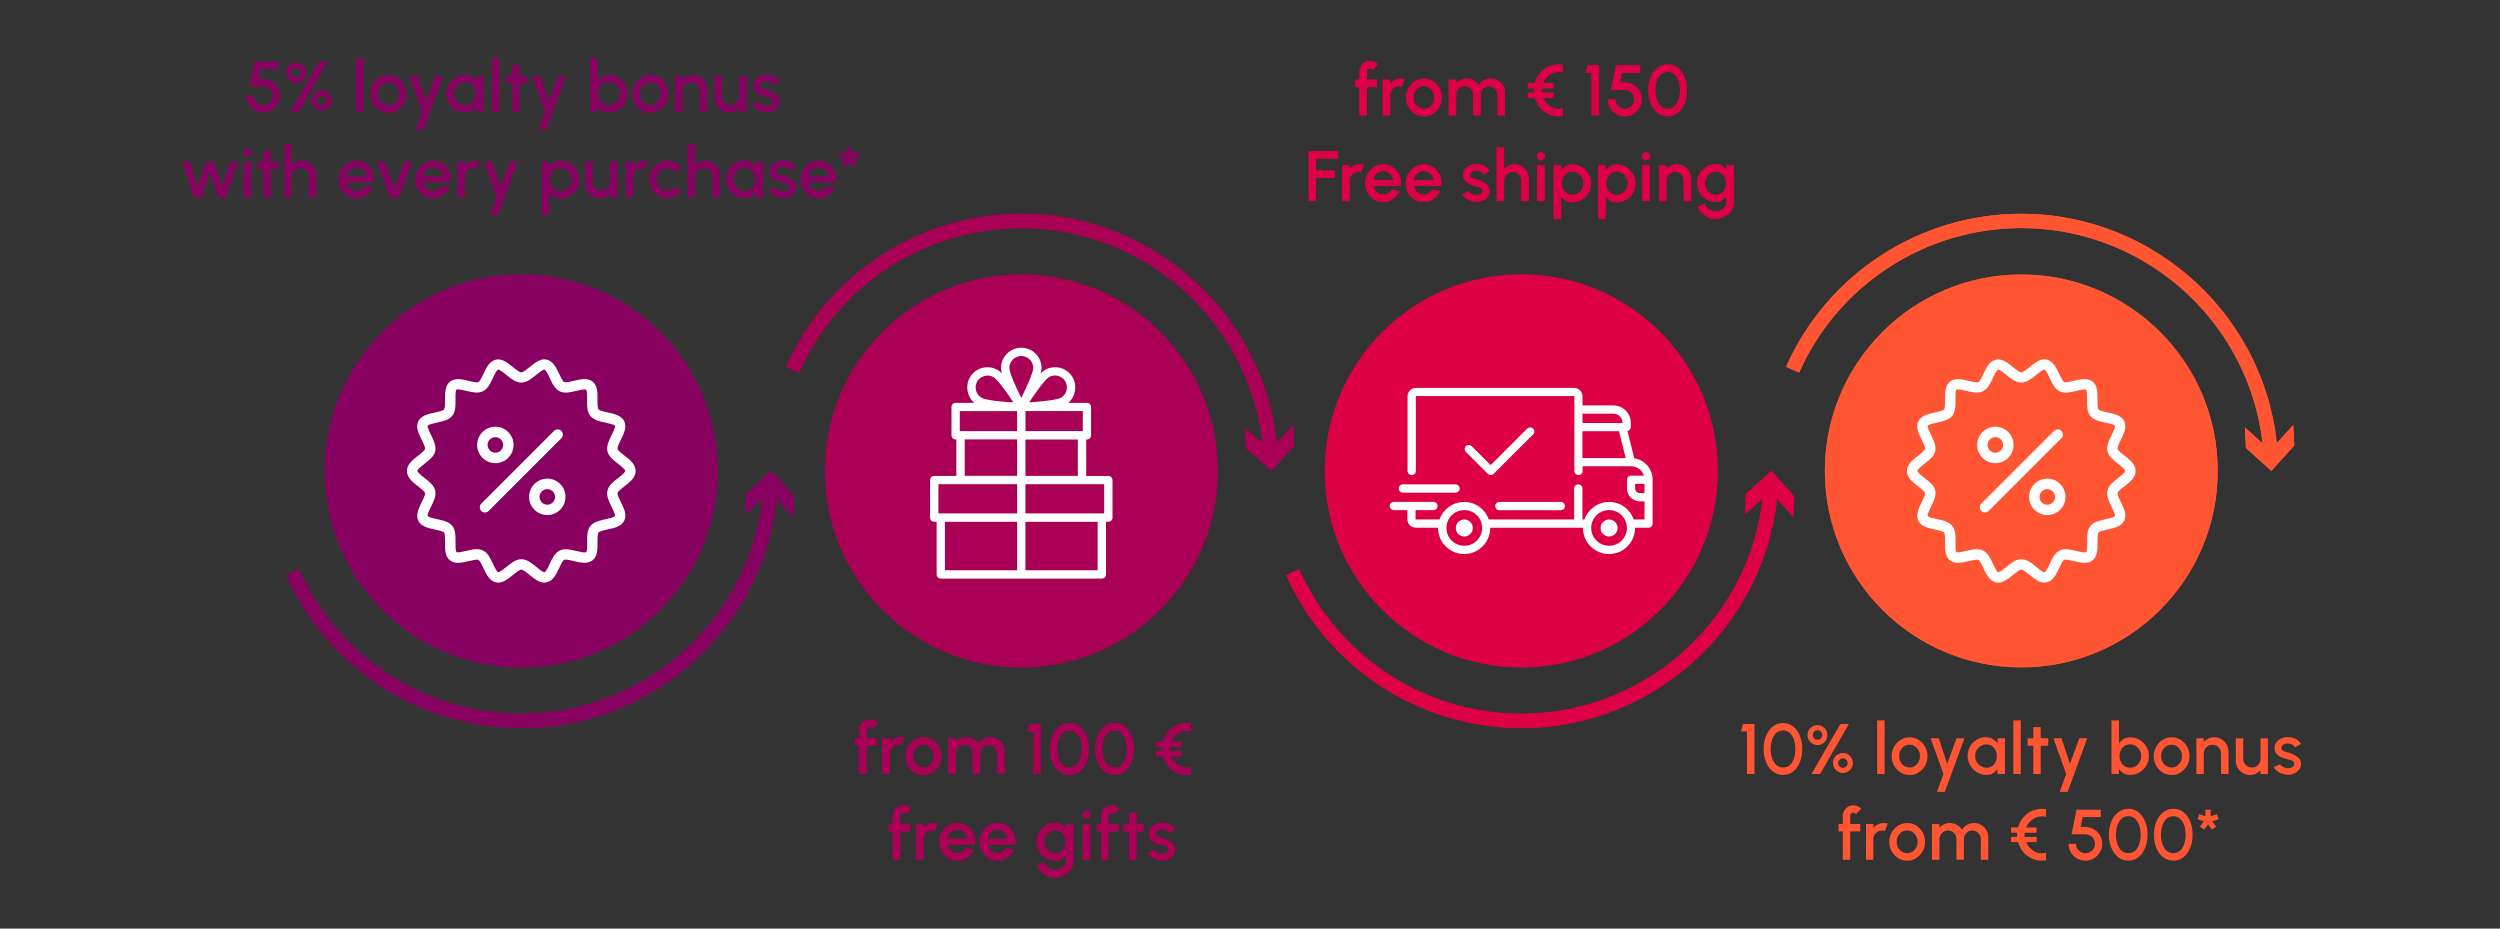 <?xml version="1.0" encoding="UTF-8"?>
<svg id="Ebene_1" data-name="Ebene 1" xmlns="http://www.w3.org/2000/svg" viewBox="0 0 350 130">
  <rect x="0" y="0" width="350" height="130" fill="#333333" stroke="none"/>
  <defs>
    <style>
      .cls-1 {
        fill: #fff;
      }

      .cls-2 {
        fill: #f53;
      }

      .cls-3 {
        fill: #d04;
      }

      .cls-4 {
        fill: #880060;
      }

      .cls-5 {
        fill: #a05;
      }
    </style>
  </defs>
  <g>
    <circle class="cls-5" cx="142.98" cy="65.93" r="27.5"/>
    <g>
      <path class="cls-4" d="M72.98,101.93c-14.23,0-27.15-8.41-32.93-21.42l1.83-.81c5.45,12.29,17.66,20.23,31.1,20.23,17.88,0,32.78-13.96,33.93-31.78l2,.13c-1.22,18.87-17,33.65-35.92,33.65Z"/>
      <polygon class="cls-4" points="104.28 72.02 107.84 68.8 111.05 72.36 111.2 69.49 107.98 65.93 104.43 69.15 104.28 72.02"/>
    </g>
    <g>
      <path class="cls-3" d="M212.98,101.93c-14.23,0-27.15-8.41-32.92-21.42l1.83-.81c5.45,12.29,17.66,20.23,31.1,20.23,17.88,0,32.78-13.96,33.93-31.78l2,.13c-1.22,18.87-17,33.65-35.92,33.65Z"/>
      <polygon class="cls-3" points="244.28 72.02 247.84 68.8 251.05 72.36 251.2 69.49 247.98 65.93 244.43 69.15 244.28 72.02"/>
    </g>
    <g>
      <path class="cls-5" d="M176.91,63.71c-1.15-17.82-16.05-31.78-33.93-31.78-13.44,0-25.65,7.94-31.1,20.23l-1.83-.81c5.77-13.01,18.69-21.42,32.93-21.42,18.93,0,34.71,14.78,35.92,33.65l-2,.13Z"/>
      <polygon class="cls-5" points="181.05 59.5 177.84 63.06 174.28 59.84 174.43 62.72 177.98 65.93 181.2 62.37 181.05 59.5"/>
    </g>
    <g>
      <path class="cls-2" d="M316.91,63.71c-1.15-17.82-16.05-31.78-33.93-31.78-13.44,0-25.65,7.94-31.1,20.23l-1.83-.81c5.77-13.01,18.69-21.42,32.92-21.42,18.93,0,34.71,14.78,35.92,33.65l-2,.13Z"/>
      <polygon class="cls-2" points="321.05 59.5 317.84 63.06 314.28 59.84 314.43 62.72 317.98 65.93 321.2 62.37 321.05 59.5"/>
    </g>
    <circle class="cls-2" cx="282.98" cy="65.93" r="27.5"/>
    <circle class="cls-3" cx="212.98" cy="65.93" r="27.5"/>
    <g>
      <path class="cls-3" d="M191.37,10.02v1.13h1.41v1.04h-1.41v3.96h-1.04v-3.96h-.6v-1.04h.6v-1.13c0-.27.07-.52.2-.75.13-.23.31-.4.54-.54.23-.13.48-.2.75-.2.2,0,.4.04.58.12s.36.2.51.37l-.75.74c-.04-.06-.09-.11-.15-.14-.07-.03-.13-.05-.2-.05-.12,0-.23.04-.32.13-.09.09-.13.19-.13.32Z"/>
      <path class="cls-3" d="M193.58,16.15v-5h1.04v.53c.17-.21.39-.37.64-.49.25-.12.53-.18.82-.18.19,0,.37.02.55.08l-.41,1.05c-.13-.05-.26-.08-.39-.08-.22,0-.42.05-.6.16-.18.11-.33.25-.44.44-.11.18-.17.39-.17.61v2.88h-1.04Z"/>
      <path class="cls-3" d="M199.34,16.28c-.46,0-.88-.12-1.26-.35s-.68-.55-.9-.95c-.23-.4-.34-.84-.34-1.32,0-.37.07-.71.2-1.03s.31-.6.54-.84c.23-.24.49-.43.8-.57s.63-.21.97-.21c.46,0,.88.12,1.26.35.38.24.68.56.9.96.23.4.34.84.34,1.33,0,.36-.06.7-.19,1.02-.13.32-.31.6-.54.84-.23.24-.49.43-.79.57-.3.14-.63.21-.97.21ZM199.34,15.24c.28,0,.53-.07.75-.22.22-.15.39-.34.52-.58.13-.24.19-.5.19-.79s-.07-.56-.2-.8-.31-.44-.53-.58c-.22-.15-.47-.22-.74-.22s-.52.07-.74.22-.4.34-.52.58c-.13.24-.19.51-.19.79s.07.57.2.81c.13.24.31.43.53.57s.46.21.73.21Z"/>
      <path class="cls-3" d="M202.82,16.15v-5h1.04v.53c.17-.21.39-.37.64-.49.25-.12.52-.18.82-.18.36,0,.68.09.98.26.3.17.54.4.71.68.18-.28.41-.51.71-.68.29-.17.62-.26.98-.26s.71.09,1.01.27c.3.18.54.42.72.73.18.3.27.64.27,1.01v3.13h-1.04v-2.87c0-.22-.05-.42-.16-.6-.11-.18-.25-.33-.43-.45s-.38-.17-.6-.17-.42.05-.6.16c-.18.11-.32.25-.43.43-.11.18-.16.39-.16.62v2.87h-1.04v-2.87c0-.23-.05-.44-.16-.62-.11-.18-.25-.33-.43-.43s-.38-.16-.6-.16-.42.06-.6.17-.33.26-.43.45c-.11.18-.16.38-.16.6v2.87h-1.04Z"/>
      <path class="cls-3" d="M218.79,16.23c-.45.08-.88.07-1.3-.02-.42-.09-.8-.25-1.15-.49s-.65-.52-.9-.87-.44-.74-.56-1.17h-.98v-.73h.85v-.59h-.85v-.73h.98c.12-.44.31-.83.56-1.18s.56-.64.91-.87c.35-.23.73-.39,1.15-.48.41-.09.84-.1,1.29-.02v1.07c-.31-.08-.61-.09-.89-.05s-.55.13-.79.27c-.25.14-.46.32-.65.53-.19.22-.33.47-.45.74h1.46v.73h-1.67v.59h1.67v.73h-1.45c.11.28.27.53.46.75s.41.39.65.53c.24.13.51.22.79.26.28.04.57.02.88-.06v1.07Z"/>
      <path class="cls-3" d="M222.82,16.15v-5.96h-.83l.29-1.04h1.59v7h-1.04Z"/>
      <path class="cls-3" d="M227.47,16.28c-.44,0-.84-.11-1.2-.32s-.64-.5-.85-.86c-.21-.36-.31-.75-.31-1.18h1.04c0,.24.06.46.18.67.12.2.28.36.48.48.2.12.42.18.67.18s.46-.06.66-.18.36-.28.48-.48c.12-.2.18-.42.18-.67s-.05-.47-.17-.67c-.11-.2-.27-.36-.5-.48-.22-.12-.5-.18-.84-.18h-1.76l.71-3.44h3.38v1.04h-2.54l-.28,1.36h.61c.48.02.9.13,1.26.34.36.21.65.49.85.84.21.35.31.75.31,1.2,0,.32-.06.63-.18.91-.12.29-.29.54-.51.75s-.46.39-.75.51-.59.18-.92.18Z"/>
      <path class="cls-3" d="M233.48,16.28c-.41,0-.79-.09-1.12-.28-.33-.19-.62-.45-.86-.78s-.42-.72-.55-1.16c-.13-.44-.19-.91-.19-1.41s.06-.97.19-1.41c.13-.44.31-.83.55-1.16.24-.33.53-.59.86-.78.33-.19.7-.28,1.12-.28s.78.09,1.11.28c.33.19.62.45.85.78.24.33.42.72.54,1.16.13.44.19.91.19,1.41s-.06.97-.19,1.41c-.13.44-.31.82-.54,1.16-.23.33-.52.59-.85.78-.33.19-.7.28-1.11.28ZM233.48,15.24c.38,0,.7-.12.96-.36.25-.24.45-.56.57-.95.13-.39.19-.82.19-1.28,0-.48-.07-.92-.2-1.31-.13-.39-.33-.7-.58-.93s-.57-.35-.94-.35c-.3,0-.55.07-.77.21-.22.14-.4.33-.54.58-.14.24-.25.52-.32.83-.07.31-.11.63-.11.97,0,.46.06.88.2,1.28.13.39.32.71.58.95.26.24.58.36.96.36Z"/>
      <path class="cls-3" d="M183.21,28.15v-7h4.12v1.04h-3.08v1.69h2.6v1.04h-2.6v3.23h-1.04Z"/>
      <path class="cls-3" d="M187.88,28.15v-5h1.04v.53c.17-.21.39-.37.64-.49.25-.12.53-.18.82-.18.19,0,.37.02.55.08l-.41,1.05c-.13-.05-.26-.08-.39-.08-.22,0-.42.05-.6.16-.18.11-.33.25-.44.44-.11.18-.17.39-.17.61v2.88h-1.04Z"/>
      <path class="cls-3" d="M193.64,28.28c-.46,0-.88-.12-1.26-.35s-.68-.55-.9-.95c-.23-.4-.34-.84-.34-1.32,0-.37.07-.71.2-1.03s.31-.6.54-.84c.23-.24.49-.43.8-.57s.63-.21.97-.21c.38,0,.74.08,1.06.24s.59.38.82.66c.23.28.39.6.5.96.11.36.14.75.1,1.15h-3.85c.04.23.13.44.25.62.12.19.29.33.48.44.19.11.41.16.65.17.25,0,.48-.06.69-.19.21-.13.38-.3.51-.53l1.06.25c-.2.44-.5.81-.91,1.09-.4.28-.85.42-1.35.42ZM192.22,25.22h2.84c-.03-.24-.12-.46-.25-.65-.13-.2-.3-.35-.5-.46-.2-.12-.42-.17-.66-.17s-.46.06-.66.17-.37.27-.5.46c-.13.19-.22.41-.26.66Z"/>
      <path class="cls-3" d="M199.3,28.28c-.46,0-.88-.12-1.26-.35s-.68-.55-.9-.95c-.23-.4-.34-.84-.34-1.32,0-.37.07-.71.2-1.03s.31-.6.54-.84c.23-.24.49-.43.8-.57s.63-.21.97-.21c.38,0,.74.08,1.06.24s.59.38.82.66c.23.28.39.6.5.96.11.36.14.75.1,1.15h-3.85c.04.23.13.44.25.62.12.19.29.33.48.44.19.11.41.16.65.17.25,0,.48-.06.69-.19.21-.13.38-.3.51-.53l1.06.25c-.2.44-.5.81-.91,1.09-.4.28-.85.42-1.35.42ZM197.88,25.22h2.84c-.03-.24-.12-.46-.25-.65-.13-.2-.3-.35-.5-.46-.2-.12-.42-.17-.66-.17s-.46.06-.66.17-.37.27-.5.46c-.13.19-.22.41-.26.66Z"/>
      <path class="cls-3" d="M206.59,28.25c-.26-.02-.52-.07-.77-.16s-.47-.21-.66-.37c-.19-.15-.33-.34-.42-.55l.88-.38c.04.09.12.18.23.26s.24.16.38.21c.15.05.3.08.46.08s.3-.02.44-.07c.13-.04.25-.11.33-.21.09-.09.13-.2.13-.33,0-.15-.05-.26-.15-.34-.1-.08-.22-.14-.37-.19-.15-.04-.29-.08-.44-.12-.33-.07-.63-.17-.9-.3s-.49-.29-.65-.5c-.16-.2-.24-.45-.24-.74,0-.32.09-.6.26-.83.17-.23.4-.42.68-.54.28-.13.58-.19.9-.19.4,0,.77.08,1.1.25.33.17.59.4.77.7l-.83.49c-.05-.1-.12-.19-.23-.27s-.21-.14-.34-.19c-.13-.05-.26-.08-.4-.08-.17,0-.33.01-.47.06s-.26.12-.35.21c-.09.1-.13.22-.13.37s.05.26.16.33c.1.07.23.13.39.17.16.04.32.09.49.15.3.09.58.21.83.34.26.14.47.3.63.5.16.2.24.44.23.72,0,.31-.09.59-.28.83-.19.24-.43.42-.73.54-.3.12-.62.17-.96.16Z"/>
      <path class="cls-3" d="M214.03,25.02v3.13h-1.04v-2.88c0-.22-.05-.43-.16-.61-.11-.18-.25-.33-.44-.44-.18-.11-.39-.16-.61-.16s-.42.05-.6.16c-.18.11-.33.25-.44.44-.11.18-.17.39-.17.61v2.88h-1.04v-7.5h1.04v3.03c.17-.21.39-.37.64-.49.25-.12.53-.18.82-.18.37,0,.71.09,1.01.27.3.18.54.42.72.73.18.3.27.64.27,1.01Z"/>
      <path class="cls-3" d="M215.72,22.43c-.16,0-.29-.05-.4-.16-.11-.1-.16-.23-.16-.39s.05-.28.16-.39c.11-.11.24-.16.4-.16s.28.05.39.16c.11.1.16.23.16.39s-.05.29-.16.39-.23.16-.39.16ZM215.19,23.15h1.04v5h-1.04v-5Z"/>
      <path class="cls-3" d="M218.56,30.65h-1.04v-7.5h1.04v.74c.17-.26.38-.46.64-.62.26-.16.57-.24.92-.24s.7.07,1.02.21.6.33.84.57c.24.24.43.52.56.84s.21.66.21,1.02-.07.71-.21,1.03-.33.6-.56.84c-.24.24-.52.43-.84.57s-.66.21-1.02.21-.66-.08-.92-.24c-.26-.16-.47-.37-.64-.62v3.22ZM220.11,24.03c-.29,0-.54.07-.77.22-.22.15-.39.34-.51.59-.12.25-.19.52-.19.82s.06.57.19.82c.12.25.29.44.51.59.22.15.48.22.77.22s.55-.07.79-.22c.24-.15.43-.34.58-.59.14-.25.21-.52.21-.83s-.07-.57-.21-.81c-.14-.25-.33-.44-.57-.59-.24-.15-.5-.22-.79-.22Z"/>
      <path class="cls-3" d="M224.77,30.65h-1.04v-7.5h1.04v.74c.17-.26.38-.46.64-.62.26-.16.57-.24.92-.24s.7.07,1.02.21.6.33.84.57c.24.24.43.52.57.84s.21.66.21,1.02-.07.71-.21,1.03-.33.6-.57.84c-.24.24-.52.43-.84.57s-.66.21-1.02.21-.66-.08-.92-.24c-.26-.16-.47-.37-.64-.62v3.22ZM226.32,24.03c-.29,0-.54.07-.76.22-.22.15-.39.34-.51.59-.12.25-.19.52-.19.82s.06.57.19.82c.12.25.29.44.51.59s.47.22.76.22.55-.07.79-.22c.24-.15.43-.34.58-.59s.21-.52.21-.83-.07-.57-.21-.81c-.14-.25-.33-.44-.57-.59-.24-.15-.5-.22-.79-.22Z"/>
      <path class="cls-3" d="M230.46,22.43c-.16,0-.29-.05-.4-.16-.11-.1-.16-.23-.16-.39s.05-.28.16-.39c.11-.11.24-.16.39-.16s.28.05.39.16c.11.1.16.23.16.39s-.05.29-.16.39c-.1.1-.23.16-.39.16ZM229.93,23.15h1.04v5h-1.04v-5Z"/>
      <path class="cls-3" d="M236.76,25.02v3.13h-1.04v-2.88c0-.22-.05-.43-.16-.61-.11-.18-.25-.33-.43-.44-.18-.11-.39-.16-.61-.16s-.42.05-.61.16c-.18.11-.33.25-.44.44-.11.18-.17.39-.17.61v2.88h-1.04v-5h1.04v.53c.17-.21.39-.37.64-.49s.53-.18.82-.18c.37,0,.71.09,1.01.27.3.18.54.42.72.73.18.3.27.64.27,1.01Z"/>
      <path class="cls-3" d="M241.72,23.15h1.04v5.13c0,.34-.07.66-.22.95-.15.29-.34.54-.59.75-.25.21-.53.38-.85.49s-.65.17-1,.17-.69-.07-1.01-.22c-.32-.15-.61-.35-.85-.6-.25-.25-.43-.54-.55-.86l.96-.43c.07.21.17.39.32.55s.32.29.52.38c.2.09.4.14.61.14s.41-.03.6-.1c.19-.06.36-.16.51-.27.15-.12.27-.26.36-.42s.13-.34.13-.54v-.84c-.16.25-.37.46-.63.61-.26.16-.55.23-.89.23s-.69-.07-1-.21c-.31-.14-.59-.33-.83-.57-.24-.24-.42-.52-.55-.84-.13-.32-.2-.66-.2-1.02s.07-.7.2-1.02c.13-.32.32-.6.55-.84.24-.24.51-.43.83-.57s.65-.21,1-.21.64.08.89.23.47.36.63.62v-.71ZM240.2,27.28c.29,0,.54-.07.76-.22.22-.15.39-.35.5-.59.12-.25.18-.52.18-.81s-.06-.57-.18-.82c-.12-.25-.29-.44-.51-.59s-.47-.22-.75-.22-.54.07-.77.22c-.23.15-.42.34-.55.59-.14.25-.2.52-.2.82s.07.57.21.82.32.44.55.59c.23.14.49.22.76.22Z"/>
    </g>
    <g>
      <path class="cls-5" d="M121.32,102.23v1.13h1.41v1.04h-1.41v3.96h-1.04v-3.96h-.6v-1.04h.6v-1.13c0-.27.07-.52.2-.75.13-.23.31-.4.54-.54.23-.13.48-.2.75-.2.2,0,.4.04.58.12s.36.2.51.37l-.75.74c-.04-.06-.09-.11-.15-.14-.07-.03-.13-.05-.2-.05-.12,0-.23.04-.32.13-.09.09-.13.19-.13.32Z"/>
      <path class="cls-5" d="M123.52,108.36v-5h1.04v.53c.17-.21.39-.37.64-.49.25-.12.53-.18.82-.18.19,0,.37.02.55.08l-.41,1.05c-.13-.05-.26-.08-.39-.08-.22,0-.42.05-.6.16-.18.11-.33.25-.44.44-.11.18-.17.39-.17.61v2.88h-1.04Z"/>
      <path class="cls-5" d="M129.28,108.49c-.46,0-.88-.12-1.26-.35s-.68-.55-.9-.95c-.23-.4-.34-.84-.34-1.32,0-.37.07-.71.2-1.03s.31-.6.54-.84c.23-.24.49-.43.8-.57s.63-.21.97-.21c.46,0,.88.12,1.26.35.38.24.68.56.9.96.23.4.34.84.34,1.33,0,.36-.06.7-.19,1.02-.13.32-.31.6-.54.84-.23.24-.49.43-.79.57-.3.14-.63.21-.97.21ZM129.28,107.45c.28,0,.53-.07.75-.22.22-.15.39-.34.52-.58.13-.24.19-.5.19-.79s-.07-.56-.2-.8-.31-.44-.53-.58c-.22-.15-.47-.22-.74-.22s-.52.07-.74.22-.4.34-.52.58c-.13.24-.19.51-.19.79s.07.57.2.81c.13.24.31.43.53.57s.46.21.73.21Z"/>
      <path class="cls-5" d="M132.76,108.36v-5h1.04v.53c.17-.21.39-.37.64-.49.25-.12.52-.18.82-.18.36,0,.68.09.98.26.3.17.54.4.71.68.18-.28.41-.51.71-.68.29-.17.62-.26.98-.26s.71.09,1.01.27c.3.18.54.42.72.73.18.3.27.64.27,1.01v3.13h-1.04v-2.87c0-.22-.05-.42-.16-.6-.11-.18-.25-.33-.43-.45s-.38-.17-.6-.17-.42.05-.6.16c-.18.11-.32.25-.43.43-.11.18-.16.39-.16.62v2.87h-1.04v-2.87c0-.23-.05-.44-.16-.62-.11-.18-.25-.33-.43-.43s-.38-.16-.6-.16-.42.06-.6.17-.33.26-.43.45c-.11.18-.16.38-.16.6v2.87h-1.04Z"/>
      <path class="cls-5" d="M144.68,108.36v-5.96h-.83l.29-1.04h1.59v7h-1.04Z"/>
      <path class="cls-5" d="M149.74,108.49c-.41,0-.79-.09-1.12-.28s-.62-.45-.86-.78c-.24-.33-.42-.72-.55-1.16-.13-.44-.19-.91-.19-1.41s.06-.97.19-1.41c.13-.44.31-.83.55-1.16.24-.33.53-.59.86-.78.33-.19.7-.28,1.12-.28s.78.09,1.11.28c.33.19.62.45.85.78.23.33.42.72.54,1.16.13.44.19.91.19,1.41s-.06.97-.19,1.41c-.13.44-.31.82-.54,1.16s-.52.59-.85.78-.7.28-1.11.28ZM149.74,107.45c.38,0,.7-.12.96-.36.25-.24.45-.56.57-.95.13-.39.19-.82.19-1.28,0-.48-.07-.92-.2-1.31-.13-.39-.33-.7-.58-.93s-.57-.35-.94-.35c-.3,0-.55.07-.77.21-.22.14-.4.33-.54.58-.14.24-.25.52-.32.83-.07.31-.11.63-.11.97,0,.46.06.88.2,1.28.13.39.32.71.58.95.26.24.58.36.96.36Z"/>
      <path class="cls-5" d="M156.04,108.49c-.41,0-.79-.09-1.12-.28s-.62-.45-.86-.78c-.24-.33-.42-.72-.55-1.16-.13-.44-.19-.91-.19-1.41s.06-.97.19-1.41c.13-.44.31-.83.55-1.16.24-.33.53-.59.86-.78.33-.19.7-.28,1.12-.28s.78.09,1.11.28c.33.19.62.45.85.78.23.33.42.72.54,1.16.13.44.19.91.19,1.41s-.06.97-.19,1.41c-.13.44-.31.82-.54,1.16s-.52.59-.85.78-.7.28-1.11.28ZM156.04,107.45c.38,0,.7-.12.96-.36.25-.24.45-.56.57-.95.13-.39.19-.82.19-1.28,0-.48-.07-.92-.2-1.31-.13-.39-.33-.7-.58-.93s-.57-.35-.94-.35c-.3,0-.55.07-.77.21-.22.14-.4.33-.54.58-.14.24-.25.52-.32.83-.07.31-.11.63-.11.97,0,.46.06.88.2,1.28.13.39.32.71.58.95.26.24.58.36.96.36Z"/>
      <path class="cls-5" d="M166.72,108.44c-.45.08-.88.07-1.3-.02-.42-.09-.8-.25-1.15-.49s-.65-.52-.9-.87-.44-.74-.56-1.17h-.98v-.73h.85v-.59h-.85v-.73h.98c.12-.44.31-.83.56-1.18s.56-.64.91-.87c.35-.23.73-.39,1.15-.48.41-.09.84-.1,1.29-.02v1.07c-.31-.08-.61-.09-.89-.05s-.55.13-.79.27c-.25.14-.46.32-.65.53-.19.22-.33.47-.45.74h1.46v.73h-1.67v.59h1.67v.73h-1.45c.11.28.27.53.46.75s.41.39.65.53c.24.13.51.22.79.26.28.04.57.02.88-.06v1.07Z"/>
      <path class="cls-5" d="M126.03,114.23v1.13h1.41v1.04h-1.41v3.96h-1.04v-3.96h-.6v-1.04h.6v-1.13c0-.27.07-.52.2-.75.13-.23.31-.4.54-.54.23-.13.48-.2.75-.2.2,0,.4.04.58.12s.36.2.51.37l-.75.74c-.04-.06-.09-.11-.15-.14-.07-.03-.13-.05-.2-.05-.12,0-.23.04-.32.13-.09.09-.13.19-.13.32Z"/>
      <path class="cls-5" d="M128.23,120.36v-5h1.04v.53c.17-.21.39-.37.64-.49.25-.12.53-.18.82-.18.19,0,.37.02.55.08l-.41,1.05c-.13-.05-.26-.08-.39-.08-.22,0-.42.05-.6.16-.18.11-.33.25-.44.44-.11.18-.17.39-.17.61v2.88h-1.04Z"/>
      <path class="cls-5" d="M134,120.49c-.46,0-.88-.12-1.26-.35s-.68-.55-.9-.95c-.23-.4-.34-.84-.34-1.32,0-.37.07-.71.2-1.03s.31-.6.54-.84c.23-.24.49-.43.8-.57s.63-.21.97-.21c.38,0,.74.08,1.06.24s.59.38.82.66c.23.28.39.6.5.96.11.36.14.75.1,1.15h-3.85c.04.23.13.44.25.62.12.19.29.33.48.44.19.11.41.16.65.17.25,0,.48-.06.69-.19.21-.13.38-.3.51-.53l1.06.25c-.2.44-.5.81-.91,1.09-.4.28-.85.42-1.35.42ZM132.58,117.43h2.84c-.03-.24-.12-.46-.25-.65-.13-.2-.3-.35-.5-.46-.2-.12-.42-.17-.66-.17s-.46.06-.66.17-.37.27-.5.46c-.13.19-.22.41-.26.66Z"/>
      <path class="cls-5" d="M139.66,120.49c-.46,0-.88-.12-1.26-.35s-.68-.55-.9-.95c-.23-.4-.34-.84-.34-1.32,0-.37.07-.71.2-1.03s.31-.6.54-.84c.23-.24.49-.43.8-.57s.63-.21.97-.21c.38,0,.74.08,1.06.24s.59.38.82.66c.23.28.39.6.5.96.11.36.14.75.1,1.15h-3.85c.04.23.13.44.25.62.12.19.29.33.48.44.19.11.41.16.65.17.25,0,.48-.06.69-.19.21-.13.38-.3.51-.53l1.06.25c-.2.44-.5.81-.91,1.09-.4.28-.85.42-1.35.42ZM138.24,117.43h2.84c-.03-.24-.12-.46-.25-.65-.13-.2-.3-.35-.5-.46-.2-.12-.42-.17-.66-.17s-.46.06-.66.17-.37.27-.5.46c-.13.19-.22.41-.26.66Z"/>
      <path class="cls-5" d="M149.25,115.36h1.04v5.13c0,.34-.07.66-.22.95s-.34.54-.59.75c-.25.21-.53.38-.85.49s-.65.17-1,.17-.69-.07-1.01-.22c-.32-.15-.61-.35-.85-.6-.25-.25-.43-.54-.55-.86l.96-.43c.07.21.17.39.32.55.15.16.32.29.52.38.2.09.4.14.61.14s.41-.03.6-.1c.19-.06.36-.16.52-.27.15-.12.27-.26.36-.42s.13-.34.13-.54v-.84c-.16.25-.37.46-.63.61-.26.16-.55.23-.9.23s-.69-.07-1-.21c-.31-.14-.59-.33-.82-.57-.24-.24-.42-.52-.56-.84-.13-.32-.2-.66-.2-1.02s.07-.7.2-1.02.32-.6.56-.84c.24-.24.51-.43.82-.57s.65-.21,1-.21.64.08.9.23.47.36.63.62v-.71ZM147.74,119.49c.29,0,.54-.07.76-.22.22-.15.39-.35.5-.59.12-.25.18-.52.18-.81s-.06-.57-.18-.82-.29-.44-.51-.59-.47-.22-.75-.22-.54.07-.77.22c-.23.15-.42.34-.55.59-.14.25-.2.52-.2.82s.07.57.21.82c.14.25.32.44.56.59.23.14.49.22.76.22Z"/>
      <path class="cls-5" d="M152.11,114.64c-.16,0-.29-.05-.4-.16-.11-.1-.16-.23-.16-.39s.05-.28.16-.39c.11-.11.24-.16.4-.16s.28.05.39.16c.11.1.16.23.16.39s-.05.29-.16.39-.23.16-.39.16ZM151.58,115.36h1.04v5h-1.04v-5Z"/>
      <path class="cls-5" d="M155.18,114.23v1.13h1.41v1.04h-1.41v3.96h-1.04v-3.96h-.6v-1.04h.6v-1.13c0-.27.07-.52.2-.75.13-.23.31-.4.54-.54.23-.13.48-.2.75-.2.2,0,.4.04.58.12s.36.2.51.37l-.75.74c-.04-.06-.09-.11-.15-.14-.07-.03-.13-.05-.2-.05-.12,0-.23.04-.32.13-.09.09-.13.19-.13.32Z"/>
      <path class="cls-5" d="M160.15,116.4h-1.05v3.96h-1.04v-3.96s-.79,0-.79,0v-1.04h.79v-1.57s1.04,0,1.04,0v1.57h1.06v1.04Z"/>
      <path class="cls-5" d="M162.59,120.46c-.26-.02-.52-.07-.77-.16s-.47-.21-.66-.37c-.19-.15-.33-.34-.42-.55l.88-.38c.04.09.12.18.23.26s.24.16.38.21c.15.05.3.08.46.08s.3-.02.44-.07c.13-.04.25-.11.33-.21.09-.09.13-.2.13-.33,0-.15-.05-.26-.15-.34-.1-.08-.22-.14-.37-.19-.15-.04-.29-.08-.44-.12-.33-.07-.63-.17-.9-.3s-.49-.29-.65-.5c-.16-.2-.24-.45-.24-.74,0-.32.09-.6.26-.83.17-.23.4-.42.68-.54.28-.13.58-.19.9-.19.4,0,.77.08,1.1.25.33.17.59.4.77.7l-.83.49c-.05-.1-.12-.19-.23-.27s-.21-.14-.34-.19c-.13-.05-.26-.08-.4-.08-.17,0-.33.01-.47.06s-.26.12-.35.21c-.09.1-.13.22-.13.37s.05.26.16.33c.1.07.23.13.39.17.16.04.32.09.49.15.3.09.58.21.83.34.26.14.47.3.63.5.16.2.24.44.23.72,0,.31-.09.59-.28.83-.19.24-.43.42-.73.54-.3.12-.62.17-.96.16Z"/>
    </g>
    <circle class="cls-4" cx="72.98" cy="65.93" r="27.5"/>
    <path id="Discount" class="cls-1" d="M76.21,81.57c-.74,0-1.4-.54-2.04-1.06-.39-.32-.93-.76-1.19-.76s-.79.44-1.19.76c-.7.57-1.5,1.23-2.37,1.02-.9-.21-1.35-1.16-1.74-1.99-.19-.42-.49-1.05-.7-1.15-.22-.11-.91.06-1.37.17-.89.21-1.9.46-2.61-.11-.72-.57-.7-1.61-.69-2.53,0-.47.01-1.17-.14-1.36-.15-.19-.84-.33-1.29-.43-.9-.19-1.92-.41-2.32-1.24-.39-.82.07-1.74.47-2.56.21-.42.53-1.06.47-1.31-.05-.22-.6-.65-.96-.93-.73-.57-1.57-1.21-1.57-2.15s.83-1.58,1.57-2.15c.36-.28.91-.71.96-.93.06-.25-.26-.89-.47-1.31-.41-.82-.87-1.74-.47-2.56.4-.83,1.42-1.05,2.32-1.24.46-.1,1.14-.24,1.29-.43.15-.19.14-.9.14-1.36-.01-.92-.02-1.96.69-2.53.71-.57,1.72-.33,2.61-.11.46.11,1.15.28,1.37.17.21-.1.51-.73.7-1.15.39-.84.83-1.79,1.74-1.99.87-.2,1.67.45,2.37,1.02.39.32.93.76,1.19.76s.79-.44,1.19-.76c.7-.57,1.5-1.23,2.37-1.03.9.21,1.35,1.16,1.74,1.99.2.42.49,1.05.7,1.15.22.11.91-.06,1.37-.17.89-.21,1.9-.46,2.61.11.72.57.7,1.61.69,2.53,0,.47-.01,1.18.14,1.36.15.19.84.33,1.29.43.9.19,1.92.41,2.32,1.24.39.82-.07,1.74-.47,2.56-.21.42-.53,1.06-.47,1.31.05.22.6.65.96.93.73.57,1.57,1.21,1.57,2.15s-.83,1.58-1.57,2.15c-.36.28-.91.71-.96.93-.06.25.26.89.47,1.31.41.82.87,1.74.47,2.56-.4.83-1.42,1.05-2.32,1.24-.46.1-1.14.25-1.29.43-.15.19-.14.9-.14,1.36.01.92.02,1.96-.69,2.53-.71.57-1.72.33-2.61.11-.46-.11-1.15-.28-1.37-.17-.21.1-.51.73-.7,1.15-.39.84-.83,1.79-1.74,1.99-.11.03-.23.04-.34.04h0ZM66.76,76.89c.3,0,.59.05.86.18.68.33,1.04,1.1,1.39,1.85.17.37.53,1.14.74,1.19.19.03.83-.48,1.13-.73.65-.53,1.33-1.09,2.11-1.09s1.45.55,2.11,1.09c.3.25.92.76,1.13.73.21-.05.57-.82.74-1.19.35-.75.71-1.52,1.39-1.85.69-.33,1.53-.13,2.34.07.39.09,1.21.29,1.36.16.16-.13.15-.97.14-1.37-.01-.83-.02-1.69.45-2.29.47-.59,1.31-.77,2.12-.95.4-.09,1.23-.26,1.32-.45.08-.18-.29-.92-.46-1.28-.37-.75-.76-1.53-.59-2.28.17-.73.84-1.25,1.49-1.75.35-.27,1-.78,1-1s-.65-.73-1-1c-.65-.5-1.32-1.03-1.49-1.75-.17-.75.22-1.53.59-2.28.18-.36.55-1.1.46-1.28-.09-.19-.92-.36-1.32-.45-.81-.17-1.65-.35-2.13-.95-.48-.6-.46-1.46-.45-2.29,0-.4.02-1.25-.14-1.37-.16-.13-.97.07-1.36.16-.81.2-1.65.4-2.34.06-.68-.33-1.04-1.1-1.39-1.85-.17-.37-.53-1.14-.74-1.19-.2-.03-.83.48-1.13.73-.65.53-1.33,1.09-2.11,1.09s-1.45-.55-2.11-1.09c-.3-.25-.94-.76-1.13-.73-.21.05-.57.82-.74,1.19-.35.75-.71,1.52-1.39,1.85-.69.33-1.53.13-2.34-.06-.39-.09-1.21-.29-1.36-.17-.16.13-.15.97-.14,1.37.01.83.02,1.7-.45,2.29-.47.59-1.31.77-2.12.95-.4.09-1.23.26-1.32.45-.08.18.29.92.46,1.28.37.75.76,1.53.59,2.28-.17.73-.84,1.25-1.49,1.75-.35.27-1,.78-1,1s.65.73,1,1c.65.5,1.32,1.02,1.49,1.75.17.75-.22,1.53-.59,2.28-.18.36-.55,1.1-.46,1.28.09.19.92.36,1.32.45.81.17,1.65.35,2.12.95.48.6.46,1.46.45,2.29,0,.4-.02,1.25.14,1.37.16.12.97-.07,1.36-.17.5-.12,1.01-.24,1.48-.24h0ZM68.41,71.54l10.18-10.18c.28-.28.28-.74,0-1.03s-.74-.28-1.03,0l-10.18,10.18c-.28.28-.28.74,0,1.03.14.14.33.21.51.21s.37-.07.51-.21h0ZM69.35,64.84c-1.4,0-2.55-1.14-2.55-2.55s1.14-2.55,2.55-2.55,2.55,1.14,2.55,2.55-1.14,2.55-2.55,2.55ZM69.35,61.2c-.6,0-1.09.49-1.09,1.09s.49,1.09,1.09,1.09,1.09-.49,1.09-1.09-.49-1.09-1.09-1.09ZM76.62,72.11c-1.4,0-2.55-1.14-2.55-2.55s1.14-2.55,2.55-2.55,2.55,1.14,2.55,2.55-1.14,2.55-2.55,2.55ZM76.62,68.48c-.6,0-1.09.49-1.09,1.09s.49,1.09,1.09,1.09,1.09-.49,1.09-1.09-.49-1.09-1.09-1.09Z"/>
    <path id="Discount-2" data-name="Discount" class="cls-1" d="M286.21,81.57c-.74,0-1.4-.54-2.04-1.06-.39-.32-.93-.76-1.19-.76s-.79.44-1.19.76c-.7.57-1.5,1.23-2.37,1.02-.9-.21-1.35-1.16-1.74-1.99-.19-.42-.49-1.05-.7-1.15-.22-.11-.91.06-1.37.17-.89.21-1.9.46-2.61-.11-.72-.57-.7-1.61-.69-2.53,0-.47.01-1.17-.14-1.36-.15-.19-.84-.33-1.29-.43-.9-.19-1.92-.41-2.32-1.24-.39-.82.07-1.74.47-2.56.21-.42.53-1.06.47-1.31-.05-.22-.6-.65-.96-.93-.73-.57-1.57-1.21-1.57-2.15s.83-1.58,1.57-2.15c.36-.28.91-.71.96-.93.06-.25-.26-.89-.47-1.31-.41-.82-.87-1.74-.47-2.56.4-.83,1.42-1.05,2.32-1.24.46-.1,1.14-.24,1.29-.43.15-.19.14-.9.14-1.36-.01-.92-.02-1.96.69-2.53.71-.57,1.72-.33,2.61-.11.46.11,1.15.28,1.37.17.21-.1.51-.73.7-1.15.39-.84.83-1.79,1.74-1.99.87-.2,1.67.45,2.37,1.02.39.32.93.76,1.19.76s.79-.44,1.19-.76c.7-.57,1.5-1.23,2.37-1.03.9.21,1.35,1.16,1.74,1.99.2.42.49,1.05.7,1.15.22.11.91-.06,1.37-.17.89-.21,1.9-.46,2.61.11.72.57.7,1.61.69,2.53,0,.47-.01,1.18.14,1.36.15.19.84.33,1.29.43.9.19,1.92.41,2.32,1.24.39.82-.07,1.74-.47,2.56-.21.42-.53,1.06-.47,1.31.05.22.6.65.96.93.73.57,1.57,1.21,1.57,2.15s-.83,1.58-1.57,2.15c-.36.28-.91.71-.96.93-.06.25.26.89.47,1.31.41.82.87,1.74.47,2.56-.4.83-1.42,1.05-2.32,1.24-.46.1-1.14.25-1.29.43-.15.19-.14.9-.14,1.36.01.92.02,1.96-.69,2.53-.71.57-1.72.33-2.61.11-.46-.11-1.15-.28-1.37-.17-.21.1-.51.73-.7,1.15-.39.84-.83,1.79-1.74,1.99-.11.03-.23.04-.34.04h0ZM276.76,76.89c.3,0,.59.05.86.18.68.33,1.04,1.1,1.39,1.85.17.37.53,1.14.74,1.19.19.03.83-.48,1.13-.73.65-.53,1.33-1.09,2.11-1.09s1.45.55,2.11,1.09c.3.25.92.76,1.13.73.21-.05.57-.82.74-1.19.35-.75.71-1.52,1.39-1.85.69-.33,1.53-.13,2.34.07.39.09,1.21.29,1.36.16.16-.13.15-.97.14-1.37-.01-.83-.02-1.69.45-2.29.47-.59,1.31-.77,2.12-.95.4-.09,1.23-.26,1.32-.45.08-.18-.29-.92-.46-1.28-.37-.75-.76-1.53-.59-2.28.17-.73.84-1.25,1.49-1.75.35-.27,1-.78,1-1s-.65-.73-1-1c-.65-.5-1.32-1.03-1.49-1.75-.17-.75.22-1.53.59-2.28.18-.36.55-1.1.46-1.28-.09-.19-.92-.36-1.32-.45-.81-.17-1.65-.35-2.13-.95-.48-.6-.46-1.46-.45-2.29,0-.4.02-1.25-.14-1.37-.16-.13-.97.07-1.36.16-.81.2-1.65.4-2.34.06-.68-.33-1.04-1.1-1.39-1.85-.17-.37-.53-1.14-.74-1.19-.2-.03-.83.48-1.13.73-.65.53-1.33,1.09-2.11,1.09s-1.45-.55-2.11-1.09c-.3-.25-.94-.76-1.13-.73-.21.05-.57.82-.74,1.19-.35.75-.71,1.52-1.39,1.85-.69.33-1.53.13-2.34-.06-.39-.09-1.21-.29-1.36-.17-.16.13-.15.97-.14,1.37.01.83.02,1.7-.45,2.29-.47.59-1.31.77-2.12.95-.4.09-1.23.26-1.32.45-.08.18.29.92.46,1.28.37.75.76,1.53.59,2.28-.17.73-.84,1.25-1.49,1.75-.35.27-1,.78-1,1s.65.73,1,1c.65.5,1.32,1.02,1.49,1.75.17.75-.22,1.53-.59,2.28-.18.36-.55,1.1-.46,1.28.09.19.92.36,1.32.45.81.17,1.65.35,2.12.95.48.6.46,1.46.45,2.29,0,.4-.02,1.25.14,1.37.16.12.97-.07,1.36-.17.5-.12,1.01-.24,1.48-.24h0ZM278.41,71.54l10.18-10.18c.28-.28.28-.74,0-1.03s-.74-.28-1.03,0l-10.18,10.18c-.28.28-.28.74,0,1.03.14.14.33.21.51.21s.37-.07.51-.21h0ZM279.35,64.84c-1.4,0-2.55-1.14-2.55-2.55s1.14-2.55,2.55-2.55,2.55,1.14,2.55,2.55-1.14,2.55-2.55,2.55ZM279.35,61.2c-.6,0-1.09.49-1.09,1.09s.49,1.09,1.09,1.09,1.09-.49,1.09-1.09-.49-1.09-1.09-1.09ZM286.62,72.11c-1.4,0-2.55-1.14-2.55-2.55s1.14-2.55,2.55-2.55,2.55,1.14,2.55,2.55-1.14,2.55-2.55,2.55ZM286.62,68.48c-.6,0-1.09.49-1.09,1.09s.49,1.09,1.09,1.09,1.09-.49,1.09-1.09-.49-1.09-1.09-1.09Z"/>
    <g>
      <path class="cls-1" d="M228.8,64.16l-.95-3.81c.26-.06.46-.29.46-.56v-.61c0-1.33-1.08-2.42-2.42-2.42h-4.34v-1.27c0-.66-.53-1.19-1.19-1.19h-22.11c-.66,0-1.19.53-1.19,1.19v10.44c0,.32.26.58.58.58s.58-.26.58-.58v-10.44s.02-.04.04-.04h22.11s.04.02.04.04v10.44c0,.32.26.58.58.58s.58-.26.58-.58v-.65h6.79s0,0,0,0c0,0,0,0,0,0,.84,0,1.55.55,1.79,1.31h-1.79c-.32,0-.58.26-.58.58v1.23c0,.99.81,1.8,1.8,1.8h.65v2.53h-1.51c-.49-1.43-1.85-2.46-3.45-2.46s-2.95,1.03-3.45,2.46h-.28v-4.34c0-.32-.26-.58-.58-.58s-.58.26-.58.58v4.34h-11.95c-.49-1.43-1.85-2.46-3.45-2.46s-2.95,1.03-3.45,2.46h-3.31s-.04-.02-.04-.04v-1.27h2.5c.32,0,.58-.26.58-.58s-.26-.58-.58-.58h-5.53c-.32,0-.58.26-.58.58s.26.58.58.58h1.88v1.27c0,.66.53,1.19,1.19,1.19h3.11s0,.03,0,.04c0,2.01,1.64,3.65,3.65,3.65s3.65-1.64,3.65-3.65c0-.01,0-.03,0-.04h12.98s0,.03,0,.04c0,2.01,1.64,3.65,3.65,3.65s3.65-1.64,3.65-3.65c0-.01,0-.03,0-.04h1.88c.32,0,.58-.26.58-.58v-6.14c0-1.52-1.12-2.78-2.57-3ZM221.54,57.91h4.34c.7,0,1.27.57,1.27,1.27v.04h-5.6v-1.31ZM221.54,64.13v-3.76h5.12l.94,3.76h-6.06ZM205,76.41c-1.38,0-2.5-1.12-2.5-2.5s1.12-2.5,2.5-2.5,2.5,1.12,2.5,2.5-1.12,2.5-2.5,2.5ZM225.27,76.41c-1.38,0-2.5-1.12-2.5-2.5s1.12-2.5,2.5-2.5,2.5,1.12,2.5,2.5-1.12,2.5-2.5,2.5ZM230.22,69.04h-.65c-.36,0-.65-.29-.65-.65v-.65h1.31v1.31h0Z"/>
      <path class="cls-1" d="M205,72.73c-.66,0-1.19.53-1.19,1.19s.53,1.19,1.19,1.19,1.19-.53,1.19-1.19c0-.66-.53-1.19-1.19-1.19Z"/>
      <path class="cls-1" d="M225.27,72.73c-.66,0-1.19.53-1.19,1.19s.53,1.19,1.19,1.19,1.19-.53,1.19-1.19-.53-1.19-1.19-1.19Z"/>
      <path class="cls-1" d="M218.51,70.27h-8.6c-.32,0-.58.26-.58.58s.26.58.58.58h8.6c.32,0,.58-.26.58-.58s-.26-.58-.58-.58Z"/>
      <path class="cls-1" d="M203.77,67.81h-7.37c-.32,0-.58.26-.58.58s.26.58.58.58h7.37c.32,0,.58-.26.58-.58s-.26-.58-.58-.58Z"/>
      <path class="cls-1" d="M214.62,60c-.22-.22-.59-.22-.81,0l-5.12,5.12-2.66-2.66c-.22-.22-.59-.22-.81,0-.22.22-.22.59,0,.81l3.07,3.07c.11.11.26.17.41.17s.29-.06.41-.17l5.53-5.53c.22-.22.22-.59,0-.81Z"/>
    </g>
    <path class="cls-1" d="M130.8,73.05h.33v7.37c0,.32.26.58.58.58h22.55c.32,0,.58-.26.58-.58v-7.37h.33c.32,0,.58-.26.58-.58v-5.26c0-.32-.26-.58-.58-.58h-3.1v-5.1h.1c.32,0,.58-.26.58-.58v-3.97c0-.32-.26-.58-.58-.58h-2.6c1.01-.87,1.27-2.41.6-3.57-.78-1.36-2.52-1.82-3.88-1.04-.18.1-.38.28-.6.49.08-.3.13-.56.13-.76,0-1.57-1.27-2.84-2.84-2.84s-2.84,1.27-2.84,2.84c0,.2.05.47.13.76-.22-.22-.42-.39-.6-.49-1.36-.78-3.1-.32-3.88,1.04-.67,1.16-.42,2.69.6,3.57h-2.6c-.32,0-.58.26-.58.58v3.97c0,.32.26.58.58.58h.1v5.1h-3.1c-.32,0-.58.26-.58.58v5.26c0,.32.26.58.58.58h0ZM132.29,73.05h10.11v6.79h-10.11v-6.79ZM153.67,79.84h-10.11v-6.79h10.11v6.79ZM154.58,71.88h-11.02v-4.09h11.02v4.09ZM150.9,66.62h-7.34v-5.09h7.34v5.09ZM151.59,60.35h-8.02v-2.8h8.02v2.8ZM146.87,52.79c.79-.46,1.83-.18,2.28.61.45.79.18,1.83-.61,2.28-.56.32-2.72.54-4.46.65.96-1.46,2.23-3.22,2.79-3.54h0ZM142.98,49.84c.92,0,1.67.75,1.67,1.67,0,.65-.89,2.62-1.67,4.19-.79-1.56-1.67-3.54-1.67-4.19,0-.92.75-1.67,1.67-1.67ZM136.81,53.41c.45-.79,1.49-1.07,2.28-.61.56.33,1.83,2.08,2.79,3.54-1.75-.1-3.9-.32-4.46-.65-.79-.45-1.07-1.5-.61-2.28ZM134.37,57.56h8.02v2.8h-8.02v-2.8ZM142.4,61.52v5.09h-7.34v-5.09h7.34ZM131.38,67.79h11.02v4.09h-11.02v-4.09Z"/>
  </g>
  <circle class="cls-5" cx="142.98" cy="65.93" r="27.5"/>
  <g>
    <path class="cls-4" d="M72.98,101.93c-14.23,0-27.15-8.41-32.93-21.42l1.83-.81c5.45,12.29,17.66,20.23,31.1,20.23,17.88,0,32.78-13.96,33.93-31.78l2,.13c-1.22,18.87-17,33.65-35.92,33.65Z"/>
    <polygon class="cls-4" points="104.28 72.02 107.84 68.8 111.05 72.36 111.2 69.49 107.98 65.93 104.43 69.15 104.28 72.02"/>
  </g>
  <g>
    <path class="cls-3" d="M212.98,101.93c-14.23,0-27.15-8.41-32.92-21.42l1.83-.81c5.45,12.29,17.66,20.23,31.1,20.23,17.88,0,32.78-13.96,33.93-31.78l2,.13c-1.22,18.87-17,33.65-35.92,33.65Z"/>
    <polygon class="cls-3" points="244.28 72.02 247.84 68.8 251.05 72.36 251.2 69.49 247.98 65.93 244.43 69.15 244.28 72.02"/>
  </g>
  <g>
    <path class="cls-5" d="M176.91,63.71c-1.15-17.82-16.05-31.78-33.93-31.78-13.44,0-25.65,7.94-31.1,20.23l-1.83-.81c5.77-13.01,18.69-21.42,32.93-21.42,18.93,0,34.71,14.78,35.92,33.65l-2,.13Z"/>
    <polygon class="cls-5" points="181.05 59.5 177.84 63.06 174.28 59.84 174.43 62.72 177.98 65.93 181.2 62.37 181.05 59.5"/>
  </g>
  <g>
    <path class="cls-2" d="M316.91,63.71c-1.15-17.82-16.05-31.78-33.93-31.78-13.44,0-25.65,7.94-31.1,20.23l-1.83-.81c5.77-13.01,18.69-21.42,32.92-21.42,18.93,0,34.71,14.78,35.92,33.65l-2,.13Z"/>
    <polygon class="cls-2" points="321.05 59.5 317.84 63.06 314.28 59.84 314.43 62.72 317.98 65.93 321.2 62.37 321.05 59.5"/>
  </g>
  <circle class="cls-2" cx="282.98" cy="65.93" r="27.5"/>
  <circle class="cls-3" cx="212.98" cy="65.93" r="27.5"/>
  <g>
    <path class="cls-4" d="M36.84,15.77c-.44,0-.84-.11-1.2-.32-.36-.21-.64-.5-.85-.86-.21-.36-.31-.75-.31-1.18h1.04c0,.24.06.46.18.67.12.2.28.36.48.48.2.12.42.18.67.18s.46-.06.66-.18.36-.28.48-.48c.12-.2.18-.42.18-.67s-.06-.47-.17-.67c-.11-.2-.27-.36-.5-.48-.22-.12-.5-.18-.84-.18h-1.77l.71-3.44h3.39v1.04h-2.54l-.28,1.36h.6c.48.02.9.13,1.26.34.36.21.65.49.85.84.21.35.31.75.31,1.2,0,.32-.06.63-.19.91-.12.29-.29.54-.51.75-.21.22-.46.39-.75.51-.28.12-.59.18-.92.18Z"/>
    <path class="cls-4" d="M41.47,11.57c-.25,0-.49-.06-.7-.19-.21-.12-.38-.29-.51-.5-.13-.21-.19-.45-.19-.7s.06-.5.19-.71c.13-.21.3-.38.51-.5.21-.12.44-.18.69-.18s.49.06.7.19.38.29.5.5c.13.21.19.45.19.71s-.06.5-.19.71-.3.38-.51.5c-.21.12-.44.19-.69.19ZM40.63,15.64l4.04-7h1.2l-4.04,7h-1.2ZM41.47,10.84c.19,0,.34-.06.47-.19.13-.13.19-.28.19-.47s-.06-.34-.19-.47c-.13-.13-.28-.19-.47-.19s-.34.06-.47.19c-.13.13-.19.29-.19.47s.06.34.19.47c.13.13.28.19.47.19ZM45.03,15.5c-.26,0-.5-.07-.71-.2s-.38-.3-.5-.52c-.12-.21-.19-.44-.19-.69,0-.26.06-.5.19-.71s.3-.38.51-.5c.21-.12.44-.19.69-.19.26,0,.5.06.71.19.21.13.38.3.5.52.12.21.19.44.19.69s-.06.49-.19.7-.29.38-.5.51c-.21.13-.45.19-.7.19ZM45.03,14.77c.18,0,.33-.06.46-.19.13-.13.2-.29.2-.47s-.06-.34-.2-.47c-.13-.13-.28-.2-.46-.2s-.34.07-.47.2c-.13.13-.2.29-.2.47s.07.34.2.47c.13.13.29.19.47.19Z"/>
    <path class="cls-4" d="M49.83,15.64v-7.5h1.04v7.5h-1.04Z"/>
    <path class="cls-4" d="M54.37,15.77c-.46,0-.88-.12-1.26-.35s-.68-.55-.9-.95c-.23-.4-.34-.84-.34-1.32,0-.37.07-.71.2-1.03s.31-.6.54-.84c.23-.24.49-.43.8-.57s.63-.21.97-.21c.46,0,.88.12,1.26.35.38.24.68.56.9.96.23.4.34.84.34,1.33,0,.36-.06.7-.19,1.02-.13.32-.31.6-.54.84-.23.24-.49.43-.79.57-.3.14-.63.21-.97.21ZM54.37,14.73c.28,0,.53-.07.75-.22.22-.15.39-.34.52-.58.13-.24.19-.5.19-.79s-.07-.56-.2-.8-.31-.44-.53-.58c-.22-.15-.47-.22-.74-.22s-.52.07-.74.22-.4.34-.52.58c-.13.24-.19.51-.19.79s.07.57.2.81c.13.24.31.43.53.57s.46.21.73.21Z"/>
    <path class="cls-4" d="M60.93,10.64h1.11l-2.74,7.5h-1.1l.9-2.5-1.79-5h1.14l1.18,3.58,1.31-3.58Z"/>
    <path class="cls-4" d="M66.67,10.64h1.04v5h-1.04l-.04-.72c-.15.26-.34.46-.59.62-.25.16-.54.23-.89.23-.37,0-.71-.07-1.03-.21-.32-.14-.61-.33-.85-.58-.25-.25-.44-.53-.57-.85-.14-.32-.21-.67-.21-1.04s.07-.69.2-1.01c.13-.31.32-.59.56-.83.24-.24.51-.42.82-.56s.65-.2,1-.2.68.08.96.25.51.38.69.63l-.04-.74ZM65.12,14.76c.29,0,.55-.07.77-.22.22-.15.39-.34.51-.59.12-.25.18-.52.18-.82s-.06-.58-.18-.83c-.12-.25-.29-.44-.51-.59-.22-.15-.47-.22-.77-.22s-.56.07-.79.22c-.24.15-.43.34-.57.59-.14.25-.21.52-.21.82s.07.58.22.82c.15.25.34.44.58.59.24.14.5.22.78.22Z"/>
    <path class="cls-4" d="M68.89,15.64v-7.5h1.04v7.5h-1.04Z"/>
    <path class="cls-4" d="M73.78,11.68h-1.05v3.96h-1.04v-3.96s-.79,0-.79,0v-1.04h.79v-1.57s1.04,0,1.04,0v1.57h1.06v1.04Z"/>
    <path class="cls-4" d="M78.12,10.64h1.11l-2.74,7.5h-1.1l.9-2.5-1.79-5h1.14l1.18,3.58,1.31-3.58Z"/>
    <path class="cls-4" d="M85.23,10.5c.49,0,.93.12,1.33.35.4.24.72.55.95.95s.35.84.35,1.33c0,.36-.07.7-.21,1.02s-.33.6-.57.84c-.24.24-.52.43-.84.57-.32.14-.66.21-1.02.21s-.66-.08-.92-.24c-.26-.16-.48-.37-.64-.62v.73h-1.04v-7.5h1.04v3.23c.17-.26.38-.47.64-.62.26-.16.57-.24.92-.24ZM85.22,14.76c.29,0,.56-.07.79-.22.24-.15.43-.34.57-.59.14-.25.21-.52.21-.82s-.07-.58-.21-.83c-.14-.25-.33-.44-.58-.59-.24-.15-.5-.22-.79-.22s-.54.07-.77.22c-.22.15-.39.34-.51.59s-.19.52-.19.82.06.57.19.82.29.44.51.59c.22.15.48.22.77.22Z"/>
    <path class="cls-4" d="M91.04,15.77c-.46,0-.88-.12-1.26-.35s-.68-.55-.9-.95c-.23-.4-.34-.84-.34-1.32,0-.37.07-.71.2-1.03s.31-.6.54-.84c.23-.24.49-.43.8-.57s.63-.21.97-.21c.46,0,.88.12,1.26.35.38.24.68.56.9.96.23.4.34.84.34,1.33,0,.36-.06.7-.19,1.02-.13.32-.31.6-.54.84-.23.24-.49.43-.79.57-.3.14-.63.21-.97.21ZM91.04,14.73c.28,0,.53-.07.75-.22.22-.15.39-.34.52-.58.13-.24.19-.5.19-.79s-.07-.56-.2-.8-.31-.44-.53-.58c-.22-.15-.47-.22-.74-.22s-.52.07-.74.22-.4.34-.52.58c-.13.24-.19.51-.19.79s.07.57.2.81c.13.24.31.43.53.57s.46.21.73.21Z"/>
    <path class="cls-4" d="M99.01,12.5v3.13h-1.04v-2.88c0-.22-.05-.43-.16-.61-.11-.18-.25-.33-.44-.44-.18-.11-.39-.16-.61-.16s-.42.05-.6.16c-.18.11-.33.25-.44.44-.11.18-.17.39-.17.61v2.88h-1.04v-5h1.04v.53c.17-.21.39-.37.64-.49.25-.12.53-.18.82-.18.37,0,.71.09,1.01.27.3.18.54.42.72.73.18.3.27.64.27,1.01Z"/>
    <path class="cls-4" d="M100.04,13.76v-3.12h1.04v2.87c0,.22.06.43.17.61s.26.33.44.44c.18.11.39.16.6.16s.43-.05.61-.16.33-.25.44-.44.16-.39.16-.61v-2.87h1.04v5s-1.04,0-1.04,0v-.54c-.17.21-.39.37-.64.49-.25.12-.53.18-.82.18-.37,0-.71-.09-1.01-.27s-.54-.42-.73-.73c-.18-.3-.27-.64-.27-1.01Z"/>
    <path class="cls-4" d="M107.21,15.73c-.26-.02-.52-.07-.77-.16s-.47-.21-.66-.37c-.19-.15-.33-.34-.42-.55l.88-.38c.04.09.12.18.23.26s.24.16.38.21c.15.05.3.08.46.08s.3-.02.44-.07c.13-.04.25-.11.33-.21.09-.09.13-.2.13-.33,0-.15-.05-.26-.15-.34-.1-.08-.22-.14-.37-.19-.15-.04-.29-.08-.44-.12-.33-.07-.63-.17-.9-.3s-.49-.29-.65-.5c-.16-.2-.24-.45-.24-.74,0-.32.09-.6.26-.83.17-.23.4-.42.68-.54.28-.13.58-.19.9-.19.4,0,.77.08,1.1.25.33.17.59.4.77.7l-.83.49c-.05-.1-.12-.19-.23-.27s-.21-.14-.34-.19c-.13-.05-.26-.08-.4-.08-.17,0-.33.01-.47.06s-.26.12-.35.21c-.09.1-.13.22-.13.37s.05.26.16.33c.1.07.23.13.39.17.16.04.32.09.49.15.3.09.58.21.83.34.26.14.47.3.63.5.16.2.24.44.23.72,0,.31-.09.59-.28.83-.19.24-.43.42-.73.54-.3.12-.62.17-.96.16Z"/>
    <path class="cls-4" d="M28.2,27.64h-1.03l-1.68-5h1.02l1.18,3.51,1.17-3.51h1.05l1.17,3.51,1.17-3.51h1.02l-1.67,5h-1.04l-1.18-3.54-1.18,3.54Z"/>
    <path class="cls-4" d="M34.63,21.91c-.16,0-.29-.05-.4-.16-.11-.1-.16-.23-.16-.39s.05-.28.16-.39c.11-.11.24-.16.4-.16s.28.05.39.16c.11.1.16.23.16.39s-.05.29-.16.39-.23.16-.39.16ZM34.1,22.64h1.04v5h-1.04v-5Z"/>
    <path class="cls-4" d="M38.95,23.68h-1.05v3.96h-1.04v-3.96s-.79,0-.79,0v-1.04h.79v-1.57s1.04,0,1.04,0v1.57h1.06v1.04Z"/>
    <path class="cls-4" d="M44.29,24.5v3.13h-1.04v-2.88c0-.22-.05-.43-.16-.61-.11-.18-.25-.33-.44-.44-.18-.11-.39-.16-.61-.16s-.42.05-.6.16c-.18.11-.33.25-.44.44-.11.18-.17.39-.17.61v2.88h-1.04v-7.5h1.04v3.03c.17-.21.39-.37.64-.49.25-.12.53-.18.82-.18.37,0,.71.09,1.01.27.3.18.54.42.72.73.18.3.27.64.27,1.01Z"/>
    <path class="cls-4" d="M49.89,27.77c-.46,0-.88-.12-1.26-.35s-.68-.55-.9-.95c-.23-.4-.34-.84-.34-1.32,0-.37.07-.71.2-1.03s.31-.6.54-.84c.23-.24.49-.43.8-.57s.63-.21.97-.21c.38,0,.74.08,1.06.24s.59.38.82.66c.23.28.39.6.5.96.11.36.14.75.1,1.15h-3.85c.04.23.13.44.25.62.12.19.29.33.48.44.19.11.41.16.65.17.25,0,.48-.06.69-.19.21-.13.38-.3.51-.53l1.06.25c-.2.44-.5.81-.91,1.09-.4.28-.85.42-1.35.42ZM48.47,24.71h2.84c-.03-.24-.12-.46-.25-.65-.13-.2-.3-.35-.5-.46-.2-.12-.42-.17-.66-.17s-.46.06-.66.17-.37.27-.5.46c-.13.19-.22.41-.26.66Z"/>
    <path class="cls-4" d="M55.9,27.64h-1.33l-1.83-5.01h1.11l1.38,3.81,1.38-3.81h1.1l-1.82,5.01Z"/>
    <path class="cls-4" d="M60.61,27.77c-.46,0-.88-.12-1.26-.35s-.68-.55-.9-.95c-.23-.4-.34-.84-.34-1.32,0-.37.07-.71.2-1.03s.31-.6.54-.84c.23-.24.49-.43.8-.57s.63-.21.97-.21c.38,0,.74.08,1.06.24s.59.38.82.66c.23.28.39.6.5.96.11.36.14.75.1,1.15h-3.85c.04.23.13.44.25.62.12.19.29.33.48.44.19.11.41.16.65.17.25,0,.48-.06.69-.19.21-.13.38-.3.51-.53l1.06.25c-.2.44-.5.81-.91,1.09-.4.28-.85.42-1.35.42ZM59.19,24.71h2.84c-.03-.24-.12-.46-.25-.65-.13-.2-.3-.35-.5-.46-.2-.12-.42-.17-.66-.17s-.46.06-.66.17-.37.27-.5.46c-.13.19-.22.41-.26.66Z"/>
    <path class="cls-4" d="M64.06,27.64v-5h1.04v.53c.17-.21.39-.37.64-.49.25-.12.53-.18.82-.18.19,0,.37.02.55.08l-.41,1.05c-.13-.05-.26-.08-.39-.08-.22,0-.42.05-.6.16-.18.11-.33.25-.44.44-.11.18-.17.39-.17.61v2.88h-1.04Z"/>
    <path class="cls-4" d="M71.35,22.64h1.11l-2.74,7.5h-1.1l.9-2.5-1.79-5h1.14l1.18,3.58,1.31-3.58Z"/>
    <path class="cls-4" d="M76.9,30.14h-1.04v-7.5h1.04v.74c.17-.26.38-.46.64-.62.26-.16.57-.24.92-.24s.7.07,1.02.21.6.33.84.57c.24.24.43.52.56.84s.21.66.21,1.02-.07.71-.21,1.03-.33.6-.56.84c-.24.24-.52.43-.84.57s-.66.21-1.02.21-.66-.08-.92-.24c-.26-.16-.47-.37-.64-.62v3.22ZM78.45,23.51c-.29,0-.54.07-.77.22-.22.15-.39.34-.51.59-.12.25-.19.52-.19.82s.06.57.19.82c.12.25.29.44.51.59.22.15.48.22.77.22s.55-.07.79-.22c.24-.15.43-.34.58-.59.14-.25.21-.52.21-.83s-.07-.57-.21-.81c-.14-.25-.33-.44-.57-.59-.24-.15-.5-.22-.79-.22Z"/>
    <path class="cls-4" d="M81.94,25.76v-3.12h1.04v2.87c0,.22.06.43.17.61s.26.33.44.44c.18.11.39.16.6.16s.43-.05.61-.16.33-.25.44-.44.16-.39.16-.61v-2.87h1.04v5s-1.04,0-1.04,0v-.54c-.17.21-.39.37-.64.49-.25.12-.53.18-.82.18-.37,0-.71-.09-1.01-.27s-.54-.42-.73-.73c-.18-.3-.27-.64-.27-1.01Z"/>
    <path class="cls-4" d="M87.62,27.64v-5h1.04v.53c.17-.21.39-.37.64-.49.25-.12.53-.18.82-.18.19,0,.37.02.55.08l-.41,1.05c-.13-.05-.26-.08-.39-.08-.22,0-.42.05-.6.16-.18.11-.33.25-.44.44-.11.18-.17.39-.17.61v2.88h-1.04Z"/>
    <path class="cls-4" d="M94.45,26.22l.93.5c-.23.32-.51.57-.86.76-.35.19-.73.28-1.13.28-.46,0-.88-.12-1.26-.35s-.68-.55-.9-.95c-.23-.4-.34-.84-.34-1.32,0-.37.07-.71.2-1.03s.31-.6.54-.84c.23-.24.49-.43.8-.57s.63-.21.97-.21c.41,0,.78.09,1.13.29.35.19.64.44.86.76l-.93.5c-.14-.17-.3-.29-.49-.38-.19-.09-.38-.13-.58-.13-.27,0-.52.07-.74.22s-.4.34-.52.58c-.13.24-.19.51-.19.79s.06.55.2.79c.13.24.31.44.53.58s.47.22.74.22c.21,0,.4-.05.59-.14.19-.09.34-.22.48-.37Z"/>
    <path class="cls-4" d="M100.75,24.5v3.13h-1.04v-2.88c0-.22-.05-.43-.16-.61-.11-.18-.25-.33-.44-.44-.18-.11-.39-.16-.61-.16s-.42.05-.6.16c-.18.11-.33.25-.44.44-.11.18-.17.39-.17.61v2.88h-1.04v-7.5h1.04v3.03c.17-.21.39-.37.64-.49.25-.12.53-.18.82-.18.37,0,.71.09,1.01.27.3.18.54.42.72.73.18.3.27.64.27,1.01Z"/>
    <path class="cls-4" d="M105.8,22.64h1.04v5h-1.04l-.04-.72c-.15.26-.34.46-.59.62-.25.16-.54.23-.89.23-.37,0-.71-.07-1.03-.21-.32-.14-.61-.33-.85-.58-.25-.25-.44-.53-.57-.85-.14-.32-.21-.67-.21-1.04s.07-.69.2-1.01c.13-.31.32-.59.56-.83.24-.24.51-.42.82-.56s.65-.2,1-.2.68.08.96.25.51.38.69.63l-.04-.74ZM104.25,26.76c.29,0,.55-.07.77-.22.22-.15.39-.34.51-.59.12-.25.18-.52.18-.82s-.06-.58-.18-.83c-.12-.25-.29-.44-.51-.59-.22-.15-.47-.22-.77-.22s-.56.07-.79.22c-.24.15-.43.34-.57.59-.14.25-.21.52-.21.82s.07.58.22.82c.15.25.34.44.58.59.24.14.5.22.78.22Z"/>
    <path class="cls-4" d="M109.52,27.73c-.26-.02-.52-.07-.77-.16s-.47-.21-.66-.37c-.19-.15-.33-.34-.42-.55l.88-.38c.04.09.12.18.23.26s.24.16.38.21c.15.05.3.08.46.08s.3-.02.44-.07c.13-.04.25-.11.33-.21.09-.09.13-.2.13-.33,0-.15-.05-.26-.15-.34-.1-.08-.22-.14-.37-.19-.15-.04-.29-.08-.44-.12-.33-.07-.63-.17-.9-.3s-.49-.29-.65-.5c-.16-.2-.24-.45-.24-.74,0-.32.09-.6.26-.83.17-.23.4-.42.68-.54.28-.13.58-.19.9-.19.4,0,.77.08,1.1.25.33.17.59.4.77.7l-.83.49c-.05-.1-.12-.19-.23-.27s-.21-.14-.34-.19c-.13-.05-.26-.08-.4-.08-.17,0-.33.01-.47.06s-.26.12-.35.21c-.09.1-.13.22-.13.37s.05.26.16.33c.1.07.23.13.39.17.16.04.32.09.49.15.3.09.58.21.83.34.26.14.47.3.63.5.16.2.24.44.23.72,0,.31-.09.59-.28.83-.19.24-.43.42-.73.54-.3.12-.62.17-.96.16Z"/>
    <path class="cls-4" d="M114.6,27.77c-.46,0-.88-.12-1.26-.35s-.68-.55-.9-.95c-.23-.4-.34-.84-.34-1.32,0-.37.07-.71.2-1.03s.31-.6.54-.84c.23-.24.49-.43.8-.57s.63-.21.97-.21c.38,0,.74.08,1.06.24s.59.38.82.66c.23.28.39.6.5.96.11.36.14.75.1,1.15h-3.85c.04.23.13.44.25.62.12.19.29.33.48.44.19.11.41.16.65.17.25,0,.48-.06.69-.19.21-.13.38-.3.51-.53l1.06.25c-.2.44-.5.81-.91,1.09-.4.28-.85.42-1.35.42ZM113.18,24.71h2.84c-.03-.24-.12-.46-.25-.65-.13-.2-.3-.35-.5-.46-.2-.12-.42-.17-.66-.17s-.46.06-.66.17-.37.27-.5.46c-.13.19-.22.41-.26.66Z"/>
    <path class="cls-4" d="M118.36,23.43l-.59-.43.54-.75-.88-.28.22-.7.88.28v-.92h.73v.92l.88-.28.23.7-.88.28.54.75-.6.43-.54-.75-.54.75Z"/>
  </g>
  <g>
    <path class="cls-3" d="M191.37,10.02v1.13h1.41v1.04h-1.41v3.96h-1.04v-3.96h-.6v-1.04h.6v-1.13c0-.27.07-.52.2-.75.13-.23.31-.4.54-.54.23-.13.48-.2.75-.2.2,0,.4.04.58.12s.36.2.51.37l-.75.74c-.04-.06-.09-.11-.15-.14-.07-.03-.13-.05-.2-.05-.12,0-.23.04-.32.13-.09.09-.13.19-.13.32Z"/>
    <path class="cls-3" d="M193.58,16.15v-5h1.04v.53c.17-.21.39-.37.64-.49.25-.12.53-.18.82-.18.19,0,.37.02.55.08l-.41,1.05c-.13-.05-.26-.08-.39-.08-.22,0-.42.05-.6.16-.18.11-.33.25-.44.44-.11.18-.17.39-.17.61v2.88h-1.04Z"/>
    <path class="cls-3" d="M199.34,16.28c-.46,0-.88-.12-1.26-.35s-.68-.55-.9-.95c-.23-.4-.34-.84-.34-1.32,0-.37.07-.71.2-1.03s.31-.6.54-.84c.23-.24.49-.43.8-.57s.63-.21.97-.21c.46,0,.88.12,1.26.35.38.24.68.56.9.96.23.4.34.84.34,1.33,0,.36-.06.7-.19,1.02-.13.32-.31.6-.54.84-.23.24-.49.43-.79.57-.3.14-.63.21-.97.21ZM199.34,15.24c.28,0,.53-.07.75-.22.22-.15.39-.34.52-.58.13-.24.19-.5.19-.79s-.07-.56-.2-.8-.31-.44-.53-.58c-.22-.15-.47-.22-.74-.22s-.52.07-.74.22-.4.34-.52.58c-.13.24-.19.51-.19.79s.07.57.2.81c.13.24.31.43.53.57s.46.21.73.21Z"/>
    <path class="cls-3" d="M202.82,16.15v-5h1.04v.53c.17-.21.39-.37.64-.49.25-.12.52-.18.82-.18.36,0,.68.09.98.26.3.17.54.4.71.68.18-.28.41-.51.71-.68.29-.17.62-.26.98-.26s.71.09,1.01.27c.3.18.54.42.72.73.18.3.27.64.27,1.01v3.13h-1.04v-2.87c0-.22-.05-.42-.16-.6-.11-.18-.25-.33-.43-.45s-.38-.17-.6-.17-.42.05-.6.16c-.18.11-.32.25-.43.43-.11.18-.16.39-.16.62v2.87h-1.04v-2.87c0-.23-.05-.44-.16-.62-.11-.18-.25-.33-.43-.43s-.38-.16-.6-.16-.42.06-.6.17-.33.26-.43.45c-.11.18-.16.38-.16.6v2.87h-1.04Z"/>
    <path class="cls-3" d="M218.79,16.23c-.45.08-.88.07-1.3-.02-.42-.09-.8-.25-1.15-.49s-.65-.52-.9-.87-.44-.74-.56-1.17h-.98v-.73h.85v-.59h-.85v-.73h.98c.12-.44.31-.83.56-1.18s.56-.64.91-.87c.35-.23.73-.39,1.15-.48.41-.09.84-.1,1.29-.02v1.07c-.31-.08-.61-.09-.89-.05s-.55.13-.79.27c-.25.14-.46.32-.65.53-.19.22-.33.47-.45.74h1.46v.73h-1.67v.59h1.67v.73h-1.45c.11.28.27.53.46.75s.41.39.65.53c.24.13.51.22.79.26.28.04.57.02.88-.06v1.07Z"/>
    <path class="cls-3" d="M222.82,16.15v-5.96h-.83l.29-1.04h1.59v7h-1.04Z"/>
    <path class="cls-3" d="M227.47,16.28c-.44,0-.84-.11-1.2-.32s-.64-.5-.85-.86c-.21-.36-.31-.75-.31-1.18h1.04c0,.24.06.46.18.67.12.2.28.36.48.48.2.12.42.18.67.18s.46-.06.66-.18.36-.28.48-.48c.12-.2.18-.42.18-.67s-.05-.47-.17-.67c-.11-.2-.27-.36-.5-.48-.22-.12-.5-.18-.84-.18h-1.76l.71-3.44h3.38v1.04h-2.54l-.28,1.36h.61c.48.02.9.13,1.26.34.36.21.65.49.85.84.21.35.31.75.31,1.2,0,.32-.06.63-.18.91-.12.29-.29.54-.51.75s-.46.39-.75.51-.59.18-.92.18Z"/>
    <path class="cls-3" d="M233.48,16.28c-.41,0-.79-.09-1.12-.28-.33-.19-.62-.45-.86-.78s-.42-.72-.55-1.16c-.13-.44-.19-.91-.19-1.41s.06-.97.19-1.41c.13-.44.31-.83.55-1.16.24-.33.53-.59.86-.78.33-.19.7-.28,1.12-.28s.78.09,1.11.28c.33.19.62.45.85.78.24.33.42.72.54,1.16.13.44.19.91.19,1.41s-.06.97-.19,1.41c-.13.44-.31.82-.54,1.16-.23.33-.52.59-.85.78-.33.19-.7.28-1.11.28ZM233.48,15.24c.38,0,.7-.12.96-.36.25-.24.45-.56.57-.95.13-.39.19-.82.19-1.28,0-.48-.07-.92-.2-1.31-.13-.39-.33-.7-.58-.93s-.57-.35-.94-.35c-.3,0-.55.07-.77.21-.22.14-.4.33-.54.58-.14.24-.25.52-.32.83-.07.31-.11.63-.11.97,0,.46.06.88.2,1.28.13.39.32.71.58.95.26.24.58.36.96.36Z"/>
    <path class="cls-3" d="M183.21,28.15v-7h4.12v1.04h-3.08v1.69h2.6v1.04h-2.6v3.23h-1.04Z"/>
    <path class="cls-3" d="M187.88,28.15v-5h1.04v.53c.17-.21.39-.37.64-.49.25-.12.53-.18.82-.18.19,0,.37.02.55.08l-.41,1.05c-.13-.05-.26-.08-.39-.08-.22,0-.42.05-.6.16-.18.11-.33.25-.44.44-.11.18-.17.39-.17.61v2.88h-1.04Z"/>
    <path class="cls-3" d="M193.64,28.28c-.46,0-.88-.12-1.26-.35s-.68-.55-.9-.95c-.23-.4-.34-.84-.34-1.32,0-.37.07-.71.2-1.03s.31-.6.54-.84c.23-.24.49-.43.8-.57s.63-.21.97-.21c.38,0,.74.08,1.06.24s.59.38.82.66c.23.28.39.6.5.96.11.36.14.75.1,1.15h-3.85c.04.23.13.44.25.62.12.19.29.33.48.44.19.11.41.16.65.17.25,0,.48-.06.69-.19.21-.13.38-.3.51-.53l1.06.25c-.2.44-.5.81-.91,1.09-.4.28-.85.42-1.35.42ZM192.22,25.22h2.84c-.03-.24-.12-.46-.25-.65-.13-.2-.3-.35-.5-.46-.2-.12-.42-.17-.66-.17s-.46.06-.66.17-.37.27-.5.46c-.13.19-.22.41-.26.66Z"/>
    <path class="cls-3" d="M199.3,28.28c-.46,0-.88-.12-1.26-.35s-.68-.55-.9-.95c-.23-.4-.34-.84-.34-1.32,0-.37.07-.71.2-1.03s.31-.6.54-.84c.23-.24.49-.43.8-.57s.63-.21.97-.21c.38,0,.74.08,1.06.24s.59.38.82.66c.23.28.39.6.5.96.11.36.14.75.1,1.15h-3.85c.04.23.13.44.25.62.12.19.29.33.48.44.19.11.41.16.65.17.25,0,.48-.06.69-.19.21-.13.38-.3.51-.53l1.06.25c-.2.44-.5.81-.91,1.09-.4.28-.85.42-1.35.42ZM197.88,25.22h2.84c-.03-.24-.12-.46-.25-.65-.13-.2-.3-.35-.5-.46-.2-.12-.42-.17-.66-.17s-.46.06-.66.17-.37.27-.5.46c-.13.19-.22.41-.26.66Z"/>
    <path class="cls-3" d="M206.59,28.25c-.26-.02-.52-.07-.77-.16s-.47-.21-.66-.37c-.19-.15-.33-.34-.42-.55l.88-.38c.04.09.12.18.23.26s.24.16.38.21c.15.05.3.08.46.08s.3-.02.44-.07c.13-.04.25-.11.33-.21.09-.09.13-.2.13-.33,0-.15-.05-.26-.15-.34-.1-.08-.22-.14-.37-.19-.15-.04-.29-.08-.44-.12-.33-.07-.63-.17-.9-.3s-.49-.29-.65-.5c-.16-.2-.24-.45-.24-.74,0-.32.09-.6.26-.83.17-.23.4-.42.68-.54.28-.13.58-.19.9-.19.4,0,.77.08,1.1.25.33.17.59.4.77.7l-.83.49c-.05-.1-.12-.19-.23-.27s-.21-.14-.34-.19c-.13-.05-.26-.08-.4-.08-.17,0-.33.01-.47.06s-.26.12-.35.21c-.09.1-.13.22-.13.37s.05.26.16.33c.1.07.23.13.39.17.16.04.32.09.49.15.3.09.58.21.83.34.26.14.47.3.63.5.16.2.24.44.23.72,0,.31-.09.59-.28.83-.19.24-.43.42-.73.54-.3.12-.62.17-.96.16Z"/>
    <path class="cls-3" d="M214.03,25.02v3.13h-1.04v-2.88c0-.22-.05-.43-.16-.61-.11-.18-.25-.33-.44-.44-.18-.11-.39-.16-.61-.16s-.42.05-.6.16c-.18.11-.33.25-.44.44-.11.18-.17.39-.17.61v2.88h-1.04v-7.5h1.04v3.03c.17-.21.39-.37.64-.49.25-.12.53-.18.82-.18.37,0,.71.09,1.01.27.3.18.54.42.72.73.18.3.27.64.27,1.01Z"/>
    <path class="cls-3" d="M215.72,22.43c-.16,0-.29-.05-.4-.16-.11-.1-.16-.23-.16-.39s.05-.28.16-.39c.11-.11.24-.16.4-.16s.28.05.39.16c.11.1.16.23.16.39s-.05.29-.16.39-.23.16-.39.16ZM215.19,23.15h1.04v5h-1.04v-5Z"/>
    <path class="cls-3" d="M218.56,30.65h-1.04v-7.5h1.04v.74c.17-.26.38-.46.64-.62.26-.16.57-.24.92-.24s.7.07,1.02.21.6.33.84.57c.24.24.43.52.56.84s.21.66.21,1.02-.07.71-.21,1.03-.33.6-.56.84c-.24.24-.52.43-.84.57s-.66.21-1.02.21-.66-.08-.92-.24c-.26-.16-.47-.37-.64-.62v3.22ZM220.11,24.03c-.29,0-.54.07-.77.22-.22.15-.39.34-.51.59-.12.25-.19.52-.19.82s.06.57.19.82c.12.25.29.44.51.59.22.15.48.22.77.22s.55-.07.79-.22c.24-.15.43-.34.58-.59.14-.25.21-.52.21-.83s-.07-.57-.21-.81c-.14-.25-.33-.44-.57-.59-.24-.15-.5-.22-.79-.22Z"/>
    <path class="cls-3" d="M224.77,30.65h-1.04v-7.5h1.04v.74c.17-.26.38-.46.64-.62.26-.16.57-.24.92-.24s.7.07,1.02.21.6.33.84.57c.24.24.43.52.57.84s.21.66.21,1.02-.07.71-.21,1.03-.33.6-.57.84c-.24.24-.52.43-.84.57s-.66.21-1.02.21-.66-.08-.92-.24c-.26-.16-.47-.37-.64-.62v3.22ZM226.32,24.03c-.29,0-.54.07-.76.22-.22.15-.39.34-.51.59-.12.25-.19.52-.19.82s.06.57.19.82c.12.25.29.44.51.59s.47.22.76.22.55-.07.79-.22c.24-.15.43-.34.58-.59s.21-.52.21-.83-.07-.57-.21-.81c-.14-.25-.33-.44-.57-.59-.24-.15-.5-.22-.79-.22Z"/>
    <path class="cls-3" d="M230.46,22.43c-.16,0-.29-.05-.4-.16-.11-.1-.16-.23-.16-.39s.05-.28.16-.39c.11-.11.24-.16.39-.16s.28.05.39.16c.11.1.16.23.16.39s-.05.29-.16.39c-.1.1-.23.16-.39.16ZM229.93,23.15h1.04v5h-1.04v-5Z"/>
    <path class="cls-3" d="M236.76,25.02v3.13h-1.04v-2.88c0-.22-.05-.43-.16-.61-.11-.18-.25-.33-.43-.44-.18-.11-.39-.16-.61-.16s-.42.05-.61.16c-.18.11-.33.25-.44.44-.11.18-.17.39-.17.61v2.88h-1.04v-5h1.04v.53c.17-.21.39-.37.64-.49s.53-.18.82-.18c.37,0,.71.09,1.01.27.3.18.54.42.72.73.18.3.27.64.27,1.01Z"/>
    <path class="cls-3" d="M241.72,23.15h1.04v5.13c0,.34-.07.66-.22.95-.15.29-.34.54-.59.75-.25.21-.53.38-.85.49s-.65.17-1,.17-.69-.07-1.01-.22c-.32-.15-.61-.35-.85-.6-.25-.25-.43-.54-.55-.86l.96-.43c.07.21.17.39.32.55s.32.29.52.38c.2.09.4.14.61.14s.41-.03.6-.1c.19-.06.36-.16.51-.27.15-.12.27-.26.36-.42s.13-.34.13-.54v-.84c-.16.25-.37.46-.63.61-.26.16-.55.23-.89.23s-.69-.07-1-.21c-.31-.14-.59-.33-.83-.57-.24-.24-.42-.52-.55-.84-.13-.32-.2-.66-.2-1.02s.07-.7.2-1.02c.13-.32.32-.6.55-.84.24-.24.51-.43.83-.57s.65-.21,1-.21.64.08.89.23.47.36.63.62v-.71ZM240.2,27.28c.29,0,.54-.07.76-.22.22-.15.39-.35.5-.59.12-.25.18-.52.18-.81s-.06-.57-.18-.82c-.12-.25-.29-.44-.51-.59s-.47-.22-.75-.22-.54.07-.77.22c-.23.15-.42.34-.55.59-.14.25-.2.52-.2.82s.07.57.21.82.32.44.55.59c.23.14.49.22.76.22Z"/>
  </g>
  <g>
    <path class="cls-5" d="M121.32,102.23v1.13h1.41v1.04h-1.41v3.96h-1.04v-3.96h-.6v-1.04h.6v-1.13c0-.27.07-.52.2-.75.13-.23.31-.4.54-.54.23-.13.48-.2.75-.2.2,0,.4.04.58.12s.36.2.51.37l-.75.74c-.04-.06-.09-.11-.15-.14-.07-.03-.13-.05-.2-.05-.12,0-.23.04-.32.13-.09.09-.13.19-.13.32Z"/>
    <path class="cls-5" d="M123.52,108.36v-5h1.04v.53c.17-.21.39-.37.64-.49.25-.12.53-.18.82-.18.19,0,.37.02.55.08l-.41,1.05c-.13-.05-.26-.08-.39-.08-.22,0-.42.05-.6.16-.18.11-.33.25-.44.44-.11.18-.17.39-.17.61v2.88h-1.04Z"/>
    <path class="cls-5" d="M129.28,108.49c-.46,0-.88-.12-1.26-.35s-.68-.55-.9-.95c-.23-.4-.34-.84-.34-1.32,0-.37.07-.71.2-1.03s.31-.6.54-.84c.23-.24.49-.43.8-.57s.63-.21.97-.21c.46,0,.88.12,1.26.35.38.24.68.56.9.96.23.4.34.84.34,1.33,0,.36-.06.7-.19,1.02-.13.32-.31.6-.54.84-.23.24-.49.43-.79.57-.3.14-.63.21-.97.21ZM129.28,107.45c.28,0,.53-.07.75-.22.22-.15.39-.34.52-.58.13-.24.19-.5.19-.79s-.07-.56-.2-.8-.31-.44-.53-.58c-.22-.15-.47-.22-.74-.22s-.52.07-.74.22-.4.34-.52.58c-.13.24-.19.51-.19.79s.07.57.2.81c.13.24.31.43.53.57s.46.21.73.21Z"/>
    <path class="cls-5" d="M132.76,108.36v-5h1.04v.53c.17-.21.39-.37.64-.49.25-.12.52-.18.82-.18.36,0,.68.09.98.26.3.17.54.4.71.68.18-.28.41-.51.71-.68.29-.17.62-.26.98-.26s.71.09,1.01.27c.3.18.54.42.72.73.18.3.27.64.27,1.01v3.13h-1.04v-2.87c0-.22-.05-.42-.16-.6-.11-.18-.25-.33-.43-.45s-.38-.17-.6-.17-.42.05-.6.16c-.18.11-.32.25-.43.43-.11.18-.16.39-.16.62v2.87h-1.04v-2.87c0-.23-.05-.44-.16-.62-.11-.18-.25-.33-.43-.43s-.38-.16-.6-.16-.42.06-.6.17-.33.26-.43.45c-.11.18-.16.38-.16.6v2.87h-1.04Z"/>
    <path class="cls-5" d="M144.68,108.36v-5.96h-.83l.29-1.04h1.59v7h-1.04Z"/>
    <path class="cls-5" d="M149.74,108.49c-.41,0-.79-.09-1.12-.28s-.62-.45-.86-.78c-.24-.33-.42-.72-.55-1.16-.13-.44-.19-.91-.19-1.41s.06-.97.19-1.41c.13-.44.31-.83.55-1.16.24-.33.53-.59.86-.78.33-.19.7-.28,1.12-.28s.78.09,1.11.28c.33.19.62.45.85.78.23.33.42.72.54,1.16.13.44.19.91.19,1.41s-.06.97-.19,1.41c-.13.44-.31.82-.54,1.16s-.52.59-.85.78-.7.28-1.11.28ZM149.74,107.45c.38,0,.7-.12.96-.36.25-.24.45-.56.57-.95.13-.39.19-.82.19-1.28,0-.48-.07-.92-.2-1.31-.13-.39-.33-.7-.58-.93s-.57-.35-.94-.35c-.3,0-.55.07-.77.21-.22.14-.4.33-.54.58-.14.24-.25.52-.32.83-.07.31-.11.63-.11.97,0,.46.06.88.2,1.28.13.39.32.71.58.95.26.24.58.36.96.36Z"/>
    <path class="cls-5" d="M156.04,108.49c-.41,0-.79-.09-1.12-.28s-.62-.45-.86-.78c-.24-.33-.42-.72-.55-1.16-.13-.44-.19-.91-.19-1.41s.06-.97.19-1.41c.13-.44.31-.83.55-1.16.24-.33.53-.59.86-.78.33-.19.7-.28,1.12-.28s.78.09,1.11.28c.33.19.62.45.85.78.23.33.42.72.54,1.16.13.44.19.91.19,1.41s-.06.97-.19,1.41c-.13.44-.31.82-.54,1.16s-.52.59-.85.78-.7.28-1.11.28ZM156.04,107.45c.38,0,.7-.12.96-.36.25-.24.45-.56.57-.95.13-.39.19-.82.19-1.28,0-.48-.07-.92-.2-1.31-.13-.39-.33-.7-.58-.93s-.57-.35-.94-.35c-.3,0-.55.07-.77.21-.22.14-.4.33-.54.58-.14.24-.25.52-.32.83-.07.31-.11.63-.11.97,0,.46.06.88.2,1.28.13.39.32.71.58.95.26.24.58.36.96.36Z"/>
    <path class="cls-5" d="M166.72,108.44c-.45.08-.88.07-1.3-.02-.42-.09-.8-.25-1.15-.49s-.65-.52-.9-.87-.44-.74-.56-1.17h-.98v-.73h.85v-.59h-.85v-.73h.98c.12-.44.31-.83.56-1.18s.56-.64.91-.87c.35-.23.73-.39,1.15-.48.41-.09.84-.1,1.29-.02v1.07c-.31-.08-.61-.09-.89-.05s-.55.13-.79.27c-.25.14-.46.32-.65.53-.19.22-.33.47-.45.74h1.46v.73h-1.67v.59h1.67v.73h-1.45c.11.28.27.53.46.75s.41.39.65.53c.24.13.51.22.79.26.28.04.57.02.88-.06v1.07Z"/>
    <path class="cls-5" d="M126.03,114.23v1.13h1.41v1.04h-1.41v3.96h-1.04v-3.96h-.6v-1.04h.6v-1.13c0-.27.07-.52.2-.75.13-.23.31-.4.54-.54.23-.13.48-.2.75-.2.2,0,.4.04.58.12s.36.2.51.37l-.75.74c-.04-.06-.09-.11-.15-.14-.07-.03-.13-.05-.2-.05-.12,0-.23.04-.32.13-.09.09-.13.19-.13.32Z"/>
    <path class="cls-5" d="M128.23,120.36v-5h1.04v.53c.17-.21.39-.37.64-.49.25-.12.53-.18.82-.18.19,0,.37.02.55.08l-.41,1.05c-.13-.05-.26-.08-.39-.08-.22,0-.42.05-.6.16-.18.11-.33.25-.44.44-.11.18-.17.39-.17.61v2.88h-1.04Z"/>
    <path class="cls-5" d="M134,120.49c-.46,0-.88-.12-1.26-.35s-.68-.55-.9-.95c-.23-.4-.34-.84-.34-1.32,0-.37.07-.71.2-1.03s.31-.6.54-.84c.23-.24.49-.43.8-.57s.63-.21.97-.21c.38,0,.74.08,1.06.24s.59.38.82.66c.23.28.39.6.5.96.11.36.14.75.1,1.15h-3.85c.04.23.13.44.25.62.12.19.29.33.48.44.19.11.41.16.65.17.25,0,.48-.06.69-.19.21-.13.38-.3.51-.53l1.06.25c-.2.44-.5.81-.91,1.09-.4.28-.85.42-1.35.42ZM132.58,117.43h2.84c-.03-.24-.12-.46-.25-.65-.13-.2-.3-.35-.5-.46-.2-.12-.42-.17-.66-.17s-.46.06-.66.17-.37.27-.5.46c-.13.19-.22.41-.26.66Z"/>
    <path class="cls-5" d="M139.66,120.49c-.46,0-.88-.12-1.26-.35s-.68-.55-.9-.95c-.23-.4-.34-.84-.34-1.32,0-.37.07-.71.2-1.03s.31-.6.54-.84c.23-.24.49-.43.8-.57s.63-.21.97-.21c.38,0,.74.08,1.06.24s.59.38.82.66c.23.28.39.6.5.96.11.36.14.75.1,1.15h-3.85c.04.23.13.44.25.62.12.19.29.33.48.44.19.11.41.16.65.17.25,0,.48-.06.69-.19.21-.13.38-.3.51-.53l1.06.25c-.2.44-.5.81-.91,1.09-.4.28-.85.42-1.35.42ZM138.24,117.43h2.84c-.03-.24-.12-.46-.25-.65-.13-.2-.3-.35-.5-.46-.2-.12-.42-.17-.66-.17s-.46.06-.66.17-.37.27-.5.46c-.13.19-.22.41-.26.66Z"/>
    <path class="cls-5" d="M149.25,115.36h1.04v5.13c0,.34-.07.66-.22.95s-.34.54-.59.75c-.25.21-.53.38-.85.49s-.65.17-1,.17-.69-.07-1.01-.22c-.32-.15-.61-.35-.85-.6-.25-.25-.43-.54-.55-.86l.96-.43c.07.21.17.39.32.55.15.16.32.29.52.38.2.09.4.14.61.14s.41-.03.6-.1c.19-.06.36-.16.52-.27.15-.12.27-.26.36-.42s.13-.34.13-.54v-.84c-.16.25-.37.46-.63.61-.26.16-.55.23-.9.23s-.69-.07-1-.21c-.31-.14-.59-.33-.82-.57-.24-.24-.42-.52-.56-.84-.13-.32-.2-.66-.2-1.02s.07-.7.2-1.02.32-.6.56-.84c.24-.24.51-.43.82-.57s.65-.21,1-.21.64.08.9.23.47.36.63.62v-.71ZM147.74,119.49c.29,0,.54-.07.76-.22.22-.15.39-.35.5-.59.12-.25.18-.52.18-.81s-.06-.57-.18-.82-.29-.44-.51-.59-.47-.22-.75-.22-.54.07-.77.22c-.23.15-.42.34-.55.59-.14.25-.2.52-.2.82s.07.57.21.82c.14.25.32.44.56.59.23.14.49.22.76.22Z"/>
    <path class="cls-5" d="M152.11,114.64c-.16,0-.29-.05-.4-.16-.11-.1-.16-.23-.16-.39s.05-.28.16-.39c.11-.11.24-.16.4-.16s.28.05.39.16c.11.1.16.23.16.39s-.05.29-.16.39-.23.16-.39.16ZM151.58,115.36h1.04v5h-1.04v-5Z"/>
    <path class="cls-5" d="M155.18,114.23v1.13h1.41v1.04h-1.41v3.96h-1.04v-3.96h-.6v-1.04h.6v-1.13c0-.27.07-.52.2-.75.13-.23.31-.4.54-.54.23-.13.48-.2.75-.2.2,0,.4.04.58.12s.36.2.51.37l-.75.74c-.04-.06-.09-.11-.15-.14-.07-.03-.13-.05-.2-.05-.12,0-.23.04-.32.13-.09.09-.13.19-.13.32Z"/>
    <path class="cls-5" d="M160.15,116.4h-1.05v3.96h-1.04v-3.96s-.79,0-.79,0v-1.04h.79v-1.57s1.04,0,1.04,0v1.57h1.06v1.04Z"/>
    <path class="cls-5" d="M162.59,120.46c-.26-.02-.52-.07-.77-.16s-.47-.21-.66-.37c-.19-.15-.33-.34-.42-.55l.88-.38c.04.09.12.18.23.26s.24.16.38.21c.15.05.3.08.46.08s.3-.02.44-.07c.13-.04.25-.11.33-.21.09-.09.13-.2.13-.33,0-.15-.05-.26-.15-.34-.1-.08-.22-.14-.37-.19-.15-.04-.29-.08-.44-.12-.33-.07-.63-.17-.9-.3s-.49-.29-.65-.5c-.16-.2-.24-.45-.24-.74,0-.32.09-.6.26-.83.17-.23.4-.42.68-.54.28-.13.58-.19.9-.19.4,0,.77.08,1.1.25.33.17.59.4.77.7l-.83.49c-.05-.1-.12-.19-.23-.27s-.21-.14-.34-.19c-.13-.05-.26-.08-.4-.08-.17,0-.33.01-.47.06s-.26.12-.35.21c-.09.1-.13.22-.13.37s.05.26.16.33c.1.07.23.13.39.17.16.04.32.09.49.15.3.09.58.21.83.34.26.14.47.3.63.5.16.2.24.44.23.72,0,.31-.09.59-.28.83-.19.24-.43.42-.73.54-.3.12-.62.17-.96.16Z"/>
  </g>
  <g>
    <path class="cls-2" d="M244.57,108.36v-5.96h-.83l.29-1.04h1.59v7h-1.04Z"/>
    <path class="cls-2" d="M249.63,108.49c-.41,0-.79-.09-1.12-.28-.33-.19-.62-.45-.86-.78s-.42-.72-.55-1.16c-.13-.44-.19-.91-.19-1.41s.06-.97.19-1.41c.13-.44.31-.83.55-1.16.24-.33.53-.59.86-.78.33-.19.7-.28,1.12-.28s.78.09,1.11.28c.33.19.62.45.85.78.24.33.42.72.54,1.16.13.44.19.91.19,1.41s-.06.97-.19,1.41c-.13.44-.31.82-.54,1.16-.23.33-.52.59-.85.78-.33.19-.7.28-1.11.28ZM249.63,107.45c.38,0,.7-.12.96-.36.25-.24.45-.56.57-.95.13-.39.19-.82.19-1.28,0-.48-.07-.92-.2-1.31-.13-.39-.33-.7-.58-.93s-.57-.35-.94-.35c-.3,0-.55.07-.77.21-.22.14-.4.33-.54.58-.14.24-.25.52-.32.83-.07.31-.11.63-.11.97,0,.46.06.88.2,1.28.13.39.32.71.58.95.26.24.58.36.96.36Z"/>
    <path class="cls-2" d="M254.45,104.3c-.25,0-.49-.06-.7-.19-.21-.12-.38-.29-.51-.5-.13-.21-.19-.45-.19-.7s.06-.5.19-.71c.13-.21.3-.38.51-.5.21-.12.44-.18.69-.18s.49.06.7.19.38.29.5.5c.13.21.19.45.19.71s-.06.5-.19.71c-.13.21-.3.38-.51.5-.21.12-.44.19-.69.19ZM253.61,108.36l4.04-7h1.2l-4.04,7h-1.2ZM254.45,103.56c.19,0,.34-.06.47-.19s.19-.28.19-.47-.06-.34-.19-.47c-.13-.13-.28-.19-.47-.19s-.34.06-.47.19c-.13.13-.19.29-.19.47s.06.34.19.47.28.19.47.19ZM258.01,108.23c-.26,0-.5-.07-.71-.2s-.38-.3-.5-.52c-.12-.21-.19-.44-.19-.69,0-.26.06-.5.19-.71s.3-.38.51-.5.44-.19.69-.19c.26,0,.5.06.71.19.21.13.38.3.5.52.12.21.19.44.19.69s-.06.49-.19.7-.29.38-.5.51c-.21.13-.45.19-.7.19ZM258.01,107.49c.18,0,.33-.06.46-.19.13-.13.2-.29.2-.47s-.06-.34-.2-.47c-.13-.13-.28-.2-.46-.2s-.34.07-.47.2c-.13.13-.2.29-.2.47s.07.34.2.47c.13.13.29.19.47.19Z"/>
    <path class="cls-2" d="M262.8,108.36v-7.5h1.04v7.5h-1.04Z"/>
    <path class="cls-2" d="M267.34,108.49c-.46,0-.88-.12-1.26-.35-.38-.24-.68-.55-.91-.95-.22-.4-.34-.84-.34-1.32,0-.37.07-.71.2-1.03s.31-.6.54-.84c.23-.24.49-.43.8-.57.3-.14.63-.21.97-.21.46,0,.88.12,1.26.35.38.24.68.56.91.96.22.4.34.84.34,1.33,0,.36-.06.7-.19,1.02-.13.32-.31.6-.54.84-.23.24-.49.43-.79.57-.3.14-.63.21-.97.21ZM267.34,107.45c.28,0,.53-.07.75-.22.22-.15.39-.34.52-.58.13-.24.19-.5.19-.79s-.07-.56-.2-.8-.31-.44-.53-.58c-.22-.15-.46-.22-.74-.22s-.52.07-.74.22-.4.34-.52.58c-.13.24-.19.51-.19.79s.07.57.2.81c.13.24.31.43.53.57s.46.21.73.21Z"/>
    <path class="cls-2" d="M273.91,103.36h1.11l-2.74,7.5h-1.11l.91-2.5-1.79-5h1.13l1.18,3.58,1.31-3.58Z"/>
    <path class="cls-2" d="M279.65,103.36h1.04v5h-1.04l-.04-.72c-.15.26-.34.46-.59.62-.25.16-.54.23-.88.23-.37,0-.71-.07-1.04-.21-.32-.14-.61-.33-.85-.58-.25-.25-.44-.53-.57-.85-.14-.32-.21-.67-.21-1.04s.07-.69.2-1.01c.13-.31.32-.59.55-.83.24-.24.51-.42.82-.56s.65-.2,1-.2.68.08.96.25.51.38.69.63l-.04-.74ZM278.09,107.49c.29,0,.55-.07.77-.22.22-.15.39-.34.51-.59.12-.25.18-.52.18-.82s-.06-.58-.18-.83c-.12-.25-.29-.44-.51-.59-.22-.15-.47-.22-.77-.22s-.55.07-.79.22c-.24.15-.43.34-.57.59-.14.25-.21.52-.21.82s.07.58.22.82c.15.25.34.44.58.59.24.14.5.22.78.22Z"/>
    <path class="cls-2" d="M281.87,108.36v-7.5h1.04v7.5h-1.04Z"/>
    <path class="cls-2" d="M286.75,104.4h-1.05v3.96h-1.04v-3.96s-.79,0-.79,0v-1.04h.79v-1.57s1.04,0,1.04,0v1.57h1.05v1.04Z"/>
    <path class="cls-2" d="M291.1,103.36h1.11l-2.74,7.5h-1.11l.91-2.5-1.79-5h1.13l1.18,3.58,1.31-3.58Z"/>
    <path class="cls-2" d="M298.21,103.22c.49,0,.93.12,1.33.35.4.24.72.55.95.95.24.4.36.84.36,1.33,0,.36-.07.7-.21,1.02s-.33.6-.57.84-.52.43-.84.57c-.32.14-.66.21-1.02.21s-.66-.08-.92-.24c-.26-.16-.48-.37-.64-.62v.73h-1.04v-7.5h1.04v3.23c.17-.26.38-.47.64-.62.26-.16.57-.24.92-.24ZM298.2,107.48c.29,0,.56-.07.79-.22.24-.15.43-.34.57-.59.14-.25.21-.52.21-.82s-.07-.58-.21-.83c-.14-.25-.33-.44-.58-.59-.24-.15-.5-.22-.79-.22s-.54.07-.76.22c-.22.15-.39.34-.51.59-.12.25-.19.52-.19.82s.06.57.19.82c.12.25.29.44.51.59.22.15.47.22.76.22Z"/>
    <path class="cls-2" d="M304.02,108.49c-.46,0-.88-.12-1.26-.35-.38-.24-.68-.55-.9-.95-.23-.4-.34-.84-.34-1.32,0-.37.07-.71.2-1.03s.31-.6.54-.84c.23-.24.49-.43.8-.57.3-.14.63-.21.97-.21.46,0,.88.12,1.26.35.38.24.68.56.9.96.23.4.34.84.34,1.33,0,.36-.07.7-.2,1.02-.13.32-.31.6-.54.84-.23.24-.49.43-.79.57-.3.14-.63.21-.97.21ZM304.02,107.45c.28,0,.53-.07.75-.22s.39-.34.52-.58c.13-.24.19-.5.19-.79s-.07-.56-.2-.8-.31-.44-.53-.58c-.22-.15-.47-.22-.74-.22s-.52.07-.74.22-.4.34-.53.58-.19.51-.19.79.07.57.2.81c.13.24.31.43.53.57s.46.21.73.21Z"/>
    <path class="cls-2" d="M311.99,105.23v3.13h-1.04v-2.88c0-.22-.05-.43-.16-.61-.11-.18-.25-.33-.44-.44-.18-.11-.39-.16-.61-.16s-.42.05-.6.16c-.18.11-.33.25-.44.44-.11.18-.17.39-.17.61v2.88h-1.04v-5h1.04v.53c.17-.21.39-.37.64-.49.25-.12.53-.18.82-.18.37,0,.71.09,1.01.27.3.18.54.42.72.73.18.3.27.64.27,1.01Z"/>
    <path class="cls-2" d="M313.01,106.49v-3.12h1.04v2.87c0,.22.05.43.17.61.11.18.26.33.44.44.18.11.39.16.61.16s.43-.05.61-.16.33-.25.43-.44.16-.39.16-.61v-2.87h1.04v5s-1.04,0-1.04,0v-.54c-.17.21-.39.37-.64.49-.25.12-.53.18-.82.18-.37,0-.71-.09-1.01-.27-.3-.18-.54-.42-.73-.73-.18-.3-.27-.64-.27-1.01Z"/>
    <path class="cls-2" d="M320.19,108.46c-.26-.02-.52-.07-.77-.16s-.47-.21-.66-.37c-.19-.15-.33-.34-.42-.55l.88-.38c.04.09.12.18.23.26s.24.16.38.21c.15.05.3.08.46.08s.3-.02.44-.07.25-.11.33-.21c.09-.09.13-.2.13-.33,0-.15-.05-.26-.15-.34-.1-.08-.22-.14-.37-.19-.15-.04-.29-.08-.44-.12-.33-.07-.63-.17-.9-.3s-.49-.29-.65-.5c-.16-.2-.24-.45-.24-.74,0-.32.09-.6.26-.83.17-.23.4-.42.68-.54.28-.13.58-.19.9-.19.4,0,.77.08,1.1.25.33.17.59.4.76.7l-.83.49c-.05-.1-.12-.19-.22-.27-.1-.08-.21-.14-.34-.19-.13-.05-.26-.08-.4-.08-.17,0-.33.01-.47.06-.14.04-.26.12-.35.21-.09.1-.13.22-.13.37s.05.26.16.33c.1.07.23.13.39.17.16.04.32.09.49.15.3.09.58.21.83.34.26.14.47.3.63.5.16.2.24.44.23.72,0,.31-.09.59-.28.83-.19.24-.43.42-.73.54-.3.12-.62.17-.96.16Z"/>
    <path class="cls-2" d="M259.03,114.23v1.13h1.41v1.04h-1.41v3.96h-1.04v-3.96h-.59v-1.04h.59v-1.13c0-.27.07-.52.2-.75.13-.23.31-.4.54-.54.23-.13.48-.2.75-.2.2,0,.39.04.58.12.19.08.36.2.51.37l-.75.74c-.04-.06-.09-.11-.15-.14s-.13-.05-.2-.05c-.12,0-.23.04-.32.13-.09.09-.13.19-.13.32Z"/>
    <path class="cls-2" d="M261.24,120.36v-5h1.04v.53c.17-.21.39-.37.64-.49s.53-.18.82-.18c.19,0,.37.02.55.08l-.42,1.05c-.13-.05-.26-.08-.39-.08-.22,0-.42.05-.61.16-.18.11-.33.25-.44.44-.11.18-.17.39-.17.61v2.88h-1.04Z"/>
    <path class="cls-2" d="M267,120.49c-.46,0-.88-.12-1.26-.35-.38-.24-.68-.55-.9-.95-.23-.4-.34-.84-.34-1.32,0-.37.07-.71.2-1.03s.31-.6.54-.84c.23-.24.49-.43.8-.57.3-.14.63-.21.97-.21.46,0,.88.12,1.26.35.38.24.68.56.9.96.23.4.34.84.34,1.33,0,.36-.07.7-.2,1.02-.13.32-.31.6-.54.84-.23.24-.49.43-.79.57-.3.14-.63.21-.97.21ZM267,119.45c.28,0,.53-.07.75-.22s.39-.34.52-.58c.13-.24.19-.5.19-.79s-.07-.56-.2-.8-.31-.44-.53-.58c-.22-.15-.47-.22-.74-.22s-.52.07-.74.22-.4.34-.53.58-.19.51-.19.79.07.57.2.81c.13.24.31.43.53.57s.46.21.73.21Z"/>
    <path class="cls-2" d="M270.47,120.36v-5h1.04v.53c.17-.21.39-.37.64-.49s.52-.18.82-.18c.36,0,.68.09.99.26.3.17.54.4.71.68.18-.28.41-.51.71-.68.29-.17.62-.26.98-.26s.71.09,1.01.27c.3.18.54.42.72.73.18.3.27.64.27,1.01v3.13h-1.04v-2.87c0-.22-.05-.42-.16-.6-.11-.18-.25-.33-.43-.45-.18-.11-.38-.17-.6-.17s-.42.05-.6.16c-.18.11-.32.25-.43.43-.11.18-.16.39-.16.62v2.87h-1.04v-2.87c0-.23-.05-.44-.16-.62-.11-.18-.25-.33-.43-.43s-.38-.16-.6-.16-.42.06-.6.17-.33.26-.43.45-.16.38-.16.6v2.87h-1.04Z"/>
    <path class="cls-2" d="M286.44,120.44c-.45.08-.88.07-1.3-.02-.42-.09-.8-.25-1.15-.49-.35-.23-.65-.52-.9-.87s-.44-.74-.56-1.17h-.98v-.73h.85v-.59h-.85v-.73h.98c.12-.44.31-.83.56-1.18.25-.35.56-.64.91-.87.35-.23.73-.39,1.15-.48.41-.09.84-.1,1.29-.02v1.07c-.31-.08-.61-.09-.89-.05s-.55.13-.79.27c-.25.14-.46.32-.65.53-.19.22-.33.47-.45.74h1.46v.73h-1.67v.59h1.67v.73h-1.45c.11.28.26.53.46.75.19.22.41.39.65.53s.51.22.79.26c.28.04.57.02.88-.06v1.07Z"/>
    <path class="cls-2" d="M291.96,120.49c-.44,0-.84-.11-1.2-.32-.36-.21-.64-.5-.85-.86-.21-.36-.31-.75-.31-1.18h1.04c0,.24.06.46.18.67.12.2.28.36.48.48s.42.18.67.18.46-.06.66-.18.36-.28.48-.48c.12-.2.18-.42.18-.67s-.06-.47-.17-.67c-.11-.2-.28-.36-.5-.48-.22-.12-.5-.18-.84-.18h-1.77l.71-3.44h3.39v1.04h-2.54l-.28,1.36h.6c.48.02.9.13,1.26.34.36.21.65.49.85.84.21.35.31.75.31,1.2,0,.32-.06.63-.19.91s-.29.54-.51.75c-.21.22-.46.39-.75.51-.28.12-.59.18-.92.18Z"/>
    <path class="cls-2" d="M297.97,120.49c-.41,0-.79-.09-1.12-.28-.33-.19-.62-.45-.86-.78-.24-.33-.42-.72-.55-1.16-.13-.44-.19-.91-.19-1.41s.06-.97.19-1.41c.13-.44.31-.83.55-1.16.24-.33.53-.59.86-.78.33-.19.7-.28,1.12-.28s.78.09,1.11.28c.33.19.62.45.85.78.23.33.42.72.54,1.16.13.44.19.91.19,1.41s-.06.97-.19,1.41c-.13.44-.31.82-.54,1.16-.24.33-.52.59-.85.78-.33.19-.7.28-1.11.28ZM297.97,119.45c.38,0,.7-.12.96-.36.25-.24.45-.56.57-.95s.19-.82.19-1.28c0-.48-.07-.92-.2-1.31s-.33-.7-.58-.93-.57-.35-.94-.35c-.3,0-.55.07-.77.21s-.4.33-.54.58-.25.52-.32.83c-.07.31-.11.63-.11.97,0,.46.07.88.2,1.28s.32.71.58.95c.26.24.58.36.96.36Z"/>
    <path class="cls-2" d="M304.27,120.49c-.41,0-.79-.09-1.12-.28-.33-.19-.62-.45-.86-.78-.24-.33-.42-.72-.55-1.16-.13-.44-.19-.91-.19-1.41s.06-.97.19-1.41c.13-.44.31-.83.55-1.16.24-.33.53-.59.86-.78.33-.19.7-.28,1.12-.28s.78.09,1.11.28c.33.19.62.45.85.78.23.33.42.72.54,1.16.13.44.19.91.19,1.41s-.06.97-.19,1.41c-.13.44-.31.82-.54,1.16-.24.33-.52.59-.85.78-.33.19-.7.28-1.11.28ZM304.27,119.45c.38,0,.7-.12.96-.36.25-.24.45-.56.57-.95s.19-.82.19-1.28c0-.48-.07-.92-.2-1.31s-.33-.7-.58-.93-.57-.35-.94-.35c-.3,0-.55.07-.77.21s-.4.33-.54.58-.25.52-.32.83c-.07.31-.11.63-.11.97,0,.46.07.88.2,1.28s.32.71.58.95c.26.24.58.36.96.36Z"/>
    <path class="cls-2" d="M308.59,116.15l-.59-.43.54-.75-.88-.28.22-.7.88.28v-.92h.74v.92l.88-.28.22.7-.88.28.54.75-.59.43-.54-.75-.54.75Z"/>
  </g>
  <circle class="cls-4" cx="72.98" cy="65.93" r="27.5"/>
  <path id="Discount-3" data-name="Discount" class="cls-1" d="M76.21,81.57c-.74,0-1.4-.54-2.04-1.06-.39-.32-.93-.76-1.19-.76s-.79.44-1.19.76c-.7.57-1.5,1.23-2.37,1.02-.9-.21-1.35-1.16-1.74-1.99-.19-.42-.49-1.05-.7-1.15-.22-.11-.91.06-1.37.17-.89.21-1.9.46-2.61-.11-.72-.57-.7-1.61-.69-2.53,0-.47.01-1.17-.14-1.36-.15-.19-.84-.33-1.29-.43-.9-.19-1.92-.41-2.32-1.24-.39-.82.07-1.74.47-2.56.21-.42.53-1.06.47-1.31-.05-.22-.6-.65-.96-.93-.73-.57-1.57-1.21-1.57-2.15s.83-1.58,1.57-2.15c.36-.28.91-.71.96-.93.06-.25-.26-.89-.47-1.31-.41-.82-.87-1.74-.47-2.56.4-.83,1.42-1.05,2.32-1.24.46-.1,1.14-.24,1.29-.43.15-.19.14-.9.14-1.36-.01-.92-.02-1.96.69-2.53.71-.57,1.72-.33,2.61-.11.46.11,1.15.28,1.37.17.21-.1.51-.73.7-1.15.39-.84.83-1.79,1.74-1.99.87-.2,1.67.45,2.37,1.02.39.32.93.76,1.19.76s.79-.44,1.19-.76c.7-.57,1.5-1.23,2.37-1.03.9.21,1.35,1.16,1.74,1.99.2.42.49,1.05.7,1.15.22.11.91-.06,1.37-.17.89-.21,1.9-.46,2.61.11.72.57.7,1.61.69,2.53,0,.47-.01,1.18.14,1.36.15.19.84.33,1.29.43.9.19,1.92.41,2.32,1.24.39.82-.07,1.74-.47,2.56-.21.42-.53,1.06-.47,1.31.05.22.6.65.96.93.73.57,1.57,1.21,1.57,2.15s-.83,1.58-1.57,2.15c-.36.28-.91.71-.96.93-.06.25.26.89.47,1.31.41.82.87,1.74.47,2.56-.4.83-1.42,1.05-2.32,1.24-.46.1-1.14.25-1.29.43-.15.19-.14.9-.14,1.36.01.92.02,1.96-.69,2.53-.71.57-1.72.33-2.61.11-.46-.11-1.15-.28-1.37-.17-.21.1-.51.73-.7,1.15-.39.84-.83,1.79-1.74,1.99-.11.03-.23.04-.34.04h0ZM66.76,76.89c.3,0,.59.05.86.18.68.33,1.04,1.1,1.39,1.85.17.37.53,1.14.74,1.19.19.03.83-.48,1.13-.73.65-.53,1.33-1.09,2.11-1.09s1.45.55,2.11,1.09c.3.25.92.76,1.13.73.21-.05.57-.82.74-1.19.35-.75.71-1.52,1.39-1.85.69-.33,1.53-.13,2.34.07.39.09,1.21.29,1.36.16.16-.13.15-.97.14-1.37-.01-.83-.02-1.69.45-2.29.47-.59,1.31-.77,2.12-.95.4-.09,1.23-.26,1.32-.45.08-.18-.29-.92-.46-1.28-.37-.75-.76-1.53-.59-2.28.17-.73.84-1.25,1.49-1.75.35-.27,1-.78,1-1s-.65-.73-1-1c-.65-.5-1.32-1.03-1.49-1.75-.17-.75.22-1.53.59-2.28.18-.36.55-1.1.46-1.28-.09-.19-.92-.36-1.32-.45-.81-.17-1.65-.35-2.13-.95-.48-.6-.46-1.46-.45-2.29,0-.4.02-1.25-.14-1.37-.16-.13-.97.07-1.36.16-.81.2-1.65.4-2.34.06-.68-.33-1.04-1.1-1.39-1.85-.17-.37-.53-1.14-.74-1.19-.2-.03-.83.48-1.13.73-.65.53-1.33,1.09-2.11,1.09s-1.45-.55-2.11-1.09c-.3-.25-.94-.76-1.13-.73-.21.05-.57.82-.74,1.19-.35.75-.71,1.52-1.39,1.85-.69.33-1.53.13-2.34-.06-.39-.09-1.21-.29-1.36-.17-.16.13-.15.97-.14,1.37.01.83.02,1.7-.45,2.29-.47.59-1.31.77-2.12.95-.4.09-1.23.26-1.32.45-.08.18.29.92.46,1.28.37.75.76,1.53.59,2.28-.17.73-.84,1.25-1.49,1.75-.35.27-1,.78-1,1s.65.73,1,1c.65.5,1.32,1.02,1.49,1.75.17.75-.22,1.53-.59,2.28-.18.36-.55,1.1-.46,1.28.09.19.92.36,1.32.45.81.17,1.65.35,2.12.95.48.6.46,1.46.45,2.29,0,.4-.02,1.25.14,1.37.16.12.97-.07,1.36-.17.5-.12,1.01-.24,1.48-.24h0ZM68.41,71.54l10.18-10.18c.28-.28.28-.74,0-1.03s-.74-.28-1.03,0l-10.18,10.18c-.28.28-.28.74,0,1.03.14.14.33.21.51.21s.37-.07.51-.21h0ZM69.35,64.84c-1.4,0-2.55-1.14-2.55-2.55s1.14-2.55,2.55-2.55,2.55,1.14,2.55,2.55-1.14,2.55-2.55,2.55ZM69.35,61.2c-.6,0-1.09.49-1.09,1.09s.49,1.09,1.09,1.09,1.09-.49,1.09-1.09-.49-1.09-1.09-1.09ZM76.62,72.11c-1.4,0-2.55-1.14-2.55-2.55s1.14-2.55,2.55-2.55,2.55,1.14,2.55,2.55-1.14,2.55-2.55,2.55ZM76.62,68.48c-.6,0-1.09.49-1.09,1.09s.49,1.09,1.09,1.09,1.09-.49,1.09-1.09-.49-1.09-1.09-1.09Z"/>
  <path id="Discount-4" data-name="Discount" class="cls-1" d="M286.21,81.57c-.74,0-1.4-.54-2.04-1.06-.39-.32-.93-.76-1.19-.76s-.79.44-1.19.76c-.7.57-1.5,1.23-2.37,1.02-.9-.21-1.35-1.16-1.74-1.99-.19-.42-.49-1.05-.7-1.15-.22-.11-.91.06-1.37.17-.89.21-1.9.46-2.61-.11-.72-.57-.7-1.61-.69-2.53,0-.47.01-1.17-.14-1.36-.15-.19-.84-.33-1.29-.43-.9-.19-1.92-.41-2.32-1.24-.39-.82.07-1.74.47-2.56.21-.42.53-1.06.47-1.31-.05-.22-.6-.65-.96-.93-.73-.57-1.57-1.21-1.57-2.15s.83-1.58,1.57-2.15c.36-.28.91-.71.96-.93.06-.25-.26-.89-.47-1.31-.41-.82-.87-1.74-.47-2.56.4-.83,1.42-1.05,2.32-1.24.46-.1,1.14-.24,1.29-.43.15-.19.14-.9.14-1.36-.01-.92-.02-1.96.69-2.53.71-.57,1.72-.33,2.61-.11.46.11,1.15.28,1.37.17.21-.1.51-.73.7-1.15.39-.84.83-1.79,1.74-1.99.87-.2,1.67.45,2.37,1.02.39.32.93.76,1.19.76s.79-.44,1.19-.76c.7-.57,1.5-1.23,2.37-1.03.9.21,1.35,1.16,1.74,1.99.2.42.49,1.05.7,1.15.22.11.91-.06,1.37-.17.89-.21,1.9-.46,2.61.11.72.57.7,1.61.69,2.53,0,.47-.01,1.18.14,1.36.15.19.84.33,1.29.43.9.19,1.92.41,2.32,1.24.39.82-.07,1.74-.47,2.56-.21.42-.53,1.06-.47,1.31.05.22.6.65.96.93.73.57,1.57,1.21,1.57,2.15s-.83,1.58-1.57,2.15c-.36.28-.91.71-.96.93-.06.25.26.89.47,1.31.41.82.87,1.74.47,2.56-.4.83-1.42,1.05-2.32,1.24-.46.1-1.14.25-1.29.43-.15.19-.14.9-.14,1.36.01.92.02,1.96-.69,2.53-.71.57-1.72.33-2.61.11-.46-.11-1.15-.28-1.37-.17-.21.1-.51.73-.7,1.15-.39.84-.83,1.79-1.74,1.99-.11.03-.23.04-.34.04h0ZM276.76,76.89c.3,0,.59.05.86.18.68.33,1.04,1.1,1.39,1.85.17.37.53,1.14.74,1.19.19.03.83-.48,1.13-.73.65-.53,1.33-1.09,2.11-1.09s1.45.55,2.11,1.09c.3.25.92.76,1.13.73.21-.05.57-.82.74-1.19.35-.75.71-1.52,1.39-1.85.69-.33,1.53-.13,2.34.07.39.09,1.21.29,1.36.16.16-.13.15-.97.14-1.37-.01-.83-.02-1.69.45-2.29.47-.59,1.31-.77,2.12-.95.4-.09,1.23-.26,1.32-.45.08-.18-.29-.92-.46-1.28-.37-.75-.76-1.53-.59-2.28.17-.73.84-1.25,1.49-1.75.35-.27,1-.78,1-1s-.65-.73-1-1c-.65-.5-1.32-1.03-1.49-1.75-.17-.75.22-1.53.59-2.28.18-.36.55-1.1.46-1.28-.09-.19-.92-.36-1.32-.45-.81-.17-1.65-.35-2.13-.95-.48-.6-.46-1.46-.45-2.29,0-.4.02-1.25-.14-1.37-.16-.13-.97.07-1.36.16-.81.2-1.65.4-2.34.06-.68-.33-1.04-1.1-1.39-1.85-.17-.37-.53-1.14-.74-1.19-.2-.03-.83.48-1.13.73-.65.53-1.33,1.09-2.11,1.09s-1.45-.55-2.11-1.09c-.3-.25-.94-.76-1.13-.73-.21.05-.57.82-.74,1.19-.35.75-.71,1.52-1.39,1.85-.69.33-1.53.13-2.34-.06-.39-.09-1.21-.29-1.36-.17-.16.13-.15.97-.14,1.37.01.83.02,1.7-.45,2.29-.47.59-1.31.77-2.12.95-.4.09-1.23.26-1.32.45-.08.18.29.92.46,1.28.37.75.76,1.53.59,2.28-.17.73-.84,1.25-1.49,1.75-.35.27-1,.78-1,1s.65.73,1,1c.65.5,1.32,1.02,1.49,1.75.17.75-.22,1.53-.59,2.28-.18.36-.55,1.1-.46,1.28.09.19.92.36,1.32.45.81.17,1.65.35,2.12.95.48.6.46,1.46.45,2.29,0,.4-.02,1.25.14,1.37.16.12.97-.07,1.36-.17.5-.12,1.01-.24,1.48-.24h0ZM278.41,71.54l10.18-10.18c.28-.28.28-.74,0-1.03s-.74-.28-1.03,0l-10.18,10.18c-.28.28-.28.74,0,1.03.14.14.33.21.51.21s.37-.07.51-.21h0ZM279.35,64.84c-1.4,0-2.55-1.14-2.55-2.55s1.14-2.55,2.55-2.55,2.55,1.14,2.55,2.55-1.14,2.55-2.55,2.55ZM279.35,61.2c-.6,0-1.09.49-1.09,1.09s.49,1.09,1.09,1.09,1.09-.49,1.09-1.09-.49-1.09-1.09-1.09ZM286.62,72.11c-1.4,0-2.55-1.14-2.55-2.55s1.14-2.55,2.55-2.55,2.55,1.14,2.55,2.55-1.14,2.55-2.55,2.55ZM286.62,68.48c-.6,0-1.09.49-1.09,1.09s.49,1.09,1.09,1.09,1.09-.49,1.09-1.09-.49-1.09-1.09-1.09Z"/>
  <g>
    <path class="cls-1" d="M228.8,64.16l-.95-3.81c.26-.06.46-.29.46-.56v-.61c0-1.33-1.08-2.42-2.42-2.42h-4.34v-1.27c0-.66-.53-1.19-1.19-1.19h-22.11c-.66,0-1.19.53-1.19,1.19v10.44c0,.32.26.58.58.58s.58-.26.58-.58v-10.44s.02-.04.04-.04h22.11s.04.02.04.04v10.44c0,.32.26.58.58.58s.58-.26.58-.58v-.65h6.79s0,0,0,0c0,0,0,0,0,0,.84,0,1.55.55,1.79,1.31h-1.79c-.32,0-.58.26-.58.58v1.23c0,.99.81,1.8,1.8,1.8h.65v2.53h-1.51c-.49-1.43-1.85-2.46-3.45-2.46s-2.95,1.03-3.45,2.46h-.28v-4.34c0-.32-.26-.58-.58-.58s-.58.26-.58.58v4.34h-11.95c-.49-1.43-1.85-2.46-3.45-2.46s-2.95,1.03-3.45,2.46h-3.31s-.04-.02-.04-.04v-1.27h2.5c.32,0,.58-.26.58-.58s-.26-.58-.58-.58h-5.53c-.32,0-.58.26-.58.58s.26.58.58.58h1.88v1.27c0,.66.53,1.19,1.19,1.19h3.11s0,.03,0,.04c0,2.01,1.64,3.65,3.65,3.65s3.65-1.64,3.65-3.65c0-.01,0-.03,0-.04h12.98s0,.03,0,.04c0,2.01,1.64,3.65,3.65,3.65s3.65-1.64,3.65-3.65c0-.01,0-.03,0-.04h1.88c.32,0,.58-.26.58-.58v-6.14c0-1.52-1.12-2.78-2.57-3ZM221.54,57.91h4.34c.7,0,1.27.57,1.27,1.27v.04h-5.6v-1.31ZM221.54,64.13v-3.76h5.12l.94,3.76h-6.06ZM205,76.41c-1.38,0-2.5-1.12-2.5-2.5s1.12-2.5,2.5-2.5,2.5,1.12,2.5,2.5-1.12,2.5-2.5,2.5ZM225.27,76.41c-1.38,0-2.5-1.12-2.5-2.5s1.12-2.5,2.5-2.5,2.5,1.12,2.5,2.5-1.12,2.5-2.5,2.5ZM230.22,69.04h-.65c-.36,0-.65-.29-.65-.65v-.65h1.31v1.31h0Z"/>
    <path class="cls-1" d="M205,72.73c-.66,0-1.19.53-1.19,1.19s.53,1.19,1.19,1.19,1.19-.53,1.19-1.19c0-.66-.53-1.19-1.19-1.19Z"/>
    <path class="cls-1" d="M225.27,72.73c-.66,0-1.19.53-1.19,1.19s.53,1.19,1.19,1.19,1.19-.53,1.19-1.19-.53-1.19-1.19-1.19Z"/>
    <path class="cls-1" d="M218.51,70.27h-8.6c-.32,0-.58.26-.58.58s.26.58.58.58h8.6c.32,0,.58-.26.58-.58s-.26-.58-.58-.58Z"/>
    <path class="cls-1" d="M203.77,67.81h-7.37c-.32,0-.58.26-.58.58s.26.58.58.58h7.37c.32,0,.58-.26.58-.58s-.26-.58-.58-.58Z"/>
    <path class="cls-1" d="M214.62,60c-.22-.22-.59-.22-.81,0l-5.12,5.12-2.66-2.66c-.22-.22-.59-.22-.81,0-.22.22-.22.59,0,.81l3.07,3.07c.11.11.26.17.41.17s.29-.06.41-.17l5.53-5.53c.22-.22.22-.59,0-.81Z"/>
  </g>
  <path class="cls-1" d="M130.8,73.05h.33v7.37c0,.32.26.58.58.58h22.55c.32,0,.58-.26.58-.58v-7.37h.33c.32,0,.58-.26.58-.58v-5.26c0-.32-.26-.58-.58-.58h-3.1v-5.1h.1c.32,0,.58-.26.58-.58v-3.97c0-.32-.26-.58-.58-.58h-2.6c1.01-.87,1.27-2.41.6-3.57-.78-1.36-2.52-1.82-3.88-1.04-.18.1-.38.28-.6.49.08-.3.13-.56.13-.76,0-1.57-1.27-2.84-2.84-2.84s-2.84,1.27-2.84,2.84c0,.2.05.47.13.76-.22-.22-.42-.39-.6-.49-1.36-.78-3.1-.32-3.88,1.04-.67,1.16-.42,2.69.6,3.57h-2.6c-.32,0-.58.26-.58.58v3.97c0,.32.26.58.58.58h.1v5.1h-3.1c-.32,0-.58.26-.58.58v5.26c0,.32.26.58.58.58h0ZM132.29,73.05h10.11v6.79h-10.11v-6.79ZM153.67,79.84h-10.11v-6.79h10.11v6.79ZM154.58,71.88h-11.02v-4.09h11.02v4.09ZM150.9,66.62h-7.34v-5.09h7.34v5.09ZM151.59,60.35h-8.02v-2.8h8.02v2.8ZM146.87,52.79c.79-.46,1.83-.18,2.28.61.45.79.18,1.83-.61,2.28-.56.32-2.72.54-4.46.65.96-1.46,2.23-3.22,2.79-3.54h0ZM142.98,49.84c.92,0,1.67.75,1.67,1.67,0,.65-.89,2.62-1.67,4.19-.79-1.56-1.67-3.54-1.67-4.19,0-.92.75-1.67,1.67-1.67ZM136.81,53.41c.45-.79,1.49-1.07,2.28-.61.56.33,1.83,2.08,2.79,3.54-1.75-.1-3.9-.32-4.46-.65-.79-.45-1.07-1.5-.61-2.28ZM134.37,57.56h8.02v2.8h-8.02v-2.8ZM142.4,61.52v5.09h-7.34v-5.09h7.34ZM131.38,67.79h11.02v4.09h-11.02v-4.09Z"/>
</svg>